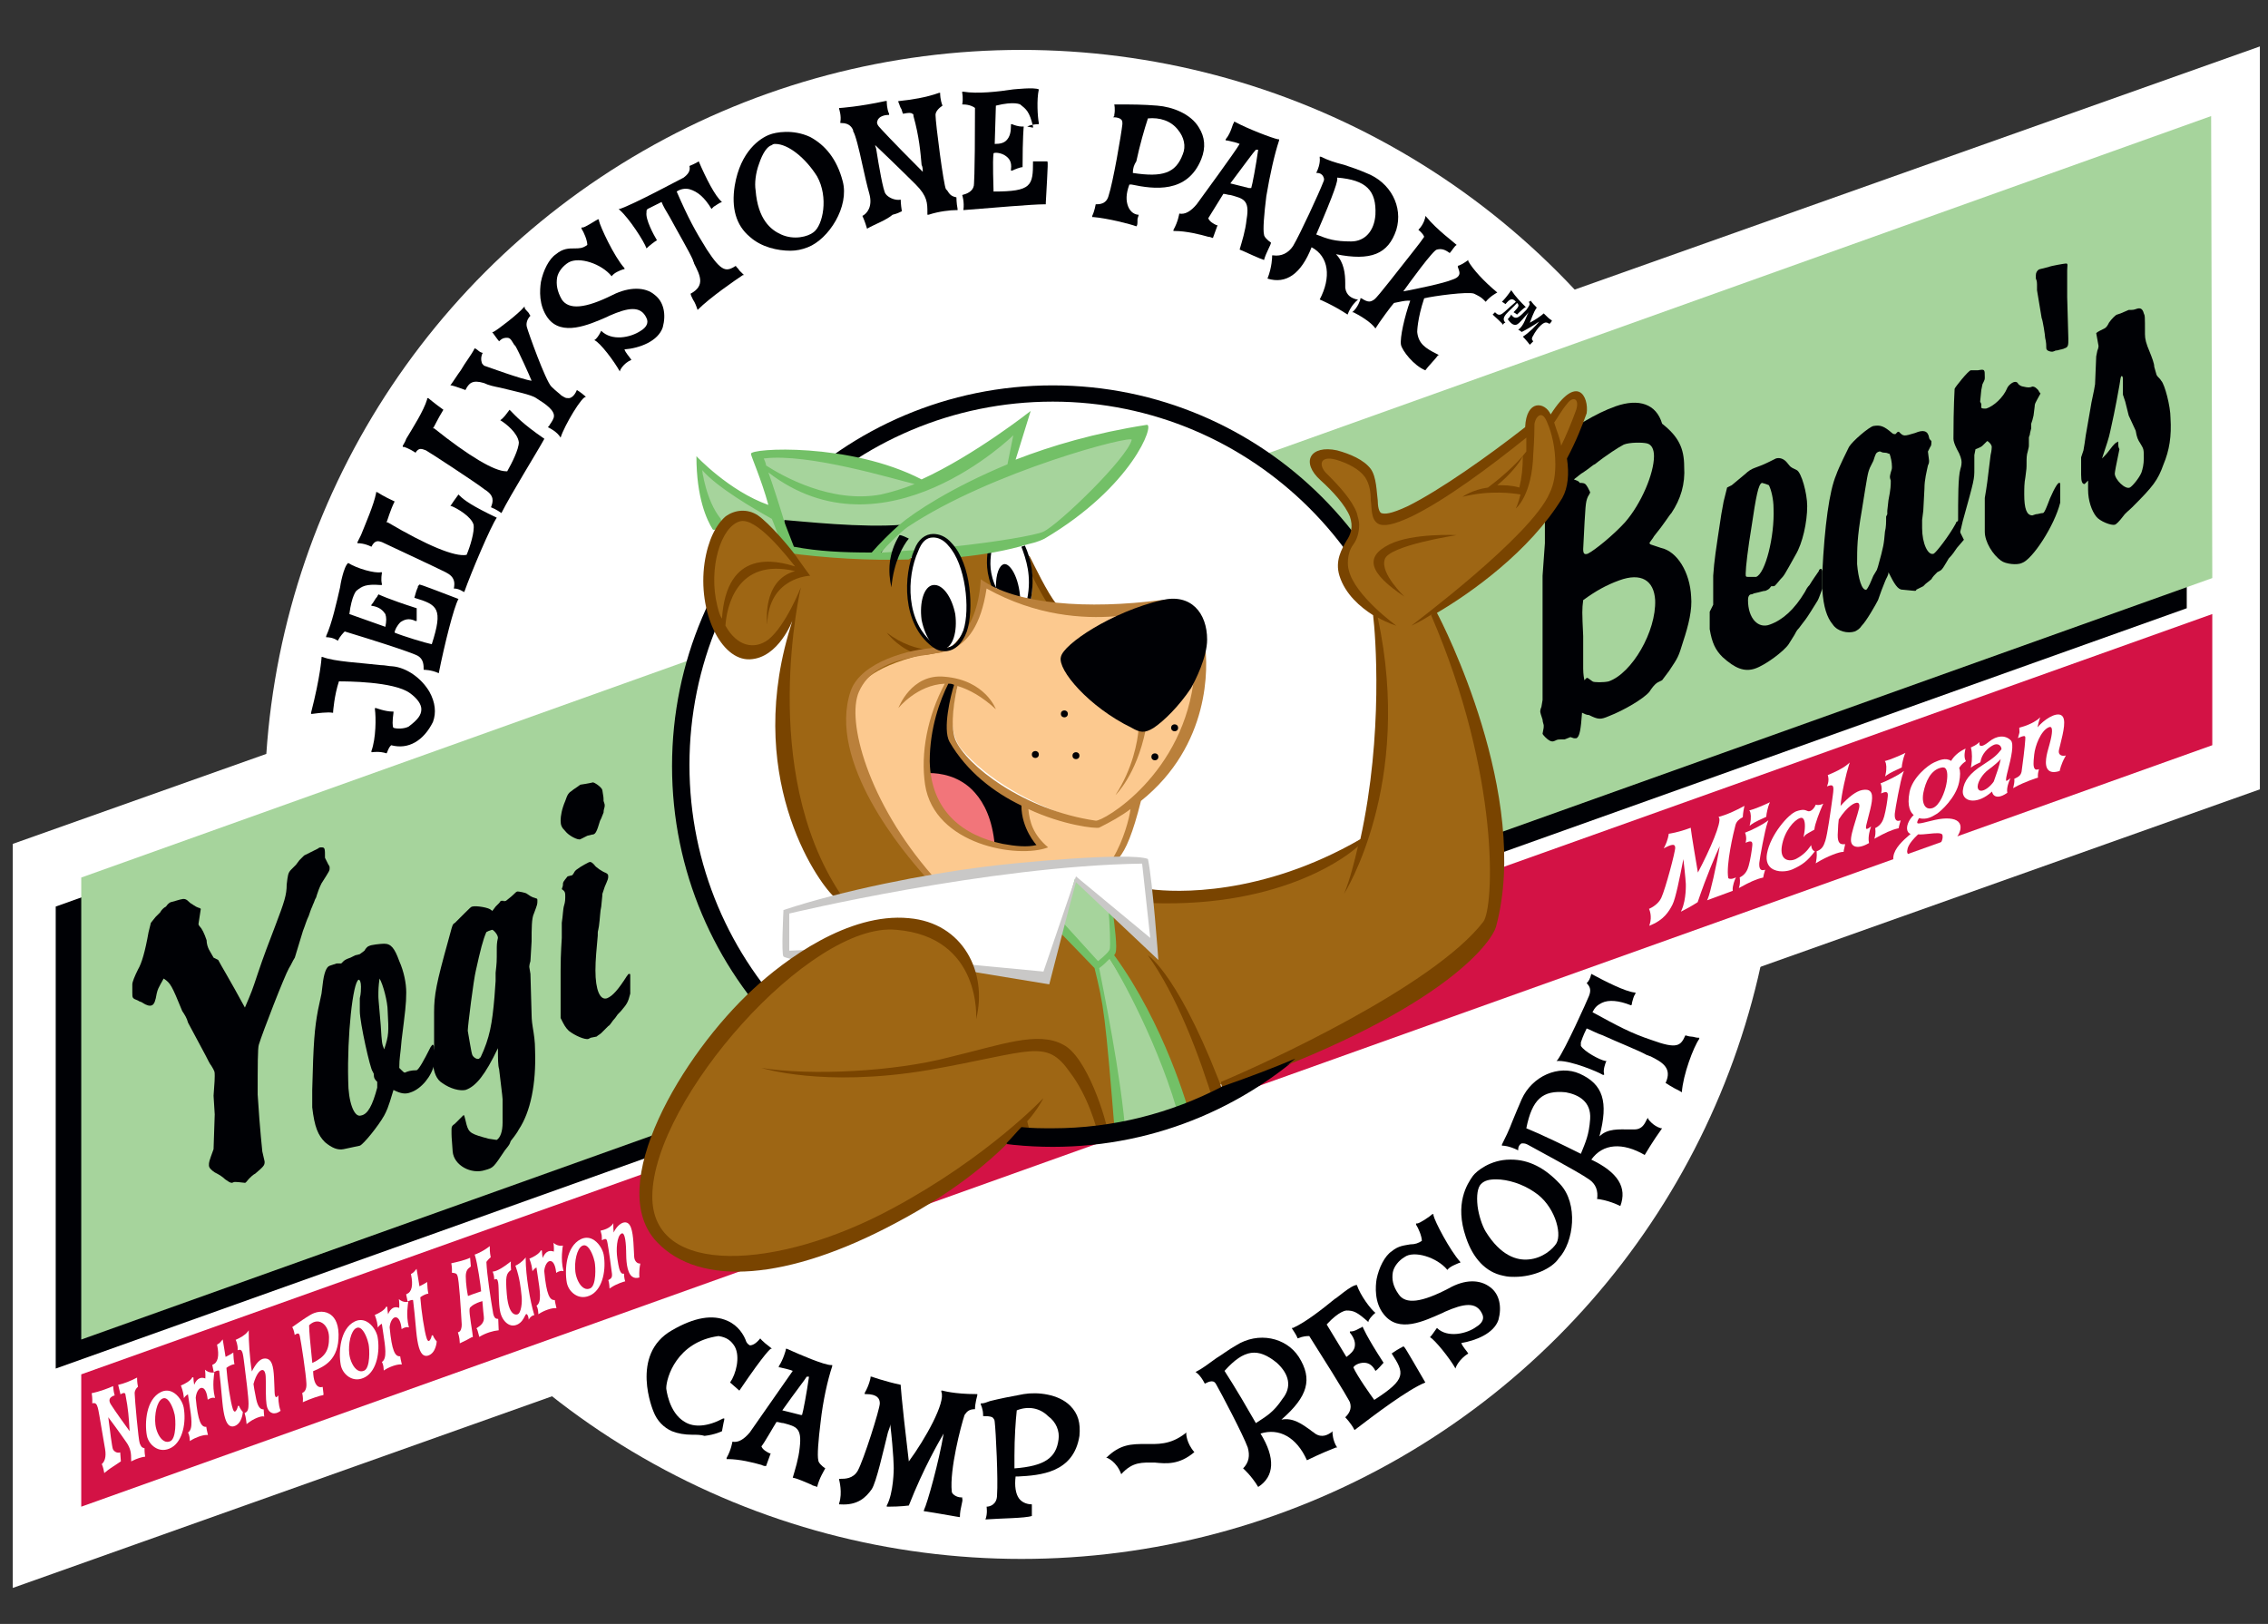 <?xml version="1.0" encoding="utf-8"?>
<!-- Generator: Adobe Illustrator 26.0.1, SVG Export Plug-In . SVG Version: 6.00 Build 0)  -->
<svg version="1.1" id="Layer_1" xmlns="http://www.w3.org/2000/svg" xmlns:xlink="http://www.w3.org/1999/xlink" x="0px" y="0px"
	 viewBox="0 0 195.4 139.9" style="enable-background:new 0 0 195.4 139.9;" xml:space="preserve">
<rect x="0" y="0" width="195.4" height="139.9" fill="#333333" stroke="none"/>
<style type="text/css">
	.st0{fill-rule:evenodd;clip-rule:evenodd;fill:#FFFFFF;}
	.st1{fill:#FFFFFF;}
	.st2{fill:#9E6614;}
	.st3{fill:#D31245;}
	.st4{fill:#000105;}
	.st5{fill:#A6D49C;}
	.st6{fill:#F2757A;}
	.st7{fill:#FCC98F;}
	.st8{fill:#794400;}
	.st9{fill:#73C067;}
	.st10{fill:#BA803B;}
	.st11{fill:#C9C8C7;}
</style>
<desc>Created with Sketch.</desc>
<g>
	<polygon id="Rectangle_1_" class="st0" points="1.1,72.7 194.7,4 194.7,68 1.1,136.8 	"/>
	<g>
		<ellipse class="st1" cx="88" cy="69.3" rx="65.2" ry="65"/>
		<path class="st2" d="M86.8,98.1l1.6,0.1c0,0-0.2-0.3-0.2-0.6
			c0-0.3-0.1-0.9-0.1-0.9S87.5,97.3,87.4,97.5
			C87.3,97.6,86.8,98.1,86.8,98.1z"/>
		<polygon class="st3" points="190.6,64.2 7,129.8 7,118.4 190.6,52.9 		"/>
		<g>
			<g>
				<polygon class="st4" points="188.4,52.4 4.8,117.9 4.8,78.1 188.4,12.6 				
					"/>
				<polygon class="st5" points="190.6,49.8 7,115.4 7,75.6 190.5,10 				"/>
				<g>
					<g>
						<path class="st4" d="M135.6,41.3C136,41,136.2,40.8,136.4,40.7
							c0.6-0.4,0.9-0.7,1-0.7c1-0.8,2.1-1.5,2.5-1.7
							c0.5-0.2,1.6-0.2,2-0.1c0.4,0.1,0.6,0.5,0.6,1.1
							c0,1.5-1.1,4.1-2.5,5.7c-1,1.1-2.6,2.4-3.2,2.7
							c-0.3,0.1-0.4,0-0.4-0.4c0.2-4,0.2-4,0.4-4.5
							c0.1-0.2,0.2-0.3,0.2-0.4l-0.2-0.4
							c-0.2-0.3-0.2-0.4-0.7-0.4
							C136,41.4,135.8,41.4,135.6,41.3z M142.1,46.8
							c0.1-0.2,0.3-0.4,0.4-0.6c0.9-1.1,1.3-1.8,1.5-2
							c0.8-1.2,1.2-2.5,1.1-4c0-1.6-0.5-2.6-1.9-3.7
							c-0.5-1.7-2-2.2-4-1.5c-1.7,0.6-3.7,1.8-5.7,3.4
							c-3,2.4-4.7,4.2-4.7,4.9c0,0.2,0.1,0.3,0.5,0.7
							c-0.2,1.1-0.2,1.3-0.2,1.8c0,0.4,0,0.4,1,0.5
							c0-0.8,0.2-1.1,1.1-1.8c0.3-0.2,0.6-0.4,0.7-0.5
							c0.6-0.5,0.6-0.5,0.7-0.6c0.3-0.1,0.5,0.2,0.5,0.8
							c0,0.9,0,1.7,0,2.6l-0.2,2.8c0,1.3,0,3,0,5.3c0,2,0,3.8,0,5.4
							l-0.1,0.6c-0.1,0.2-0.1,0.4-0.1,0.4
							c0,0.1,0.1,0.4,0.2,0.7c0,0.2,0.1,0.4,0.1,0.5
							c0,0.2,0,0.2-0.1,0.7c0,0.1,0.4,0.5,0.6,0.6
							c0.2,0.1,0.3,0.1,0.5,0s0.2-0.1,0.8-0.1l0.5-0.2l0.3,0.1
							c0.1,0,0.2,0,0.2,0c0.3-0.1,0.4-0.8,0.5-2.2
							c0.2,0.1,0.4,0.2,0.6,0.2c0.8,0.4,1,0.4,1.7,0.1
							c1.3-0.5,3-1.5,3.5-2.1c0.2-0.3,0.4-0.6,0.7-0.8l0.4-0.2
							c0,0,0.3-0.4,0.6-0.8c0.8-1.2,0.8-1.2,1.2-2.5
							c0.5-1.5,0.8-2.8,0.7-3.9c-0.1-2.1-1.2-3.9-2.6-4.2
							l-0.3-0.1l-0.6-0.2L142.1,46.8z M136.5,58.6
							c-0.1-0.5-0.1-0.9-0.1-1s0-0.8,0-1.8v-1
							c-0.1-2.1-0.1-2.3,0-3.1C137.5,50.9,138.4,50.4,139.5,50
							c1.9-0.7,3,0,3.1,1.7c0.1,2.7-2,6.3-4,7
							c-0.4,0.1-1.3,0.1-1.4,0c-0.4-0.3-0.4-0.3-0.5-0.3
							L136.5,58.6z"/>
						<path class="st4" d="M150.7,49.7c-0.3,0-0.3,0-0.3-0.3c0-0.5,0.2-2.2,0.5-4
							c0.4-2.7,0.6-3.7,0.9-3.8c0.4,0.1,0.6,0.2,0.6,0.2
							c0.2,0.4,0.4,1.2,0.4,2c0.1,2.4-0.7,5.6-1.5,5.9
							c0,0-0.1,0-0.3,0L150.7,49.7z M147.3,52.7c0,0.4,0,1,0,1.5
							c0.2,1.2,0.5,1.8,1.1,2.4c1.1,1,1.9,1.3,2.8,1
							c0.9-0.3,2.5-1.5,2.9-2.1l0.5-0.8
							c0.1-0.2,0.2-0.4,0.4-0.6l0.3-0.4c0.4-0.5,0.5-0.7,0.7-1
							s0.3-0.5,0.5-0.8s0.2-0.4,0.4-0.9L157,50.7v-0.8v-0.7
							c0-0.1-0.1-0.2-0.1-0.2c-0.1,0-0.2,0.1-0.2,0.2
							c-0.2,0.3-0.5,0.7-0.8,1.2c-0.2,0.2-0.3,0.4-0.4,0.6
							c-0.9,1.5-1.9,2.4-3,2.8c-1,0.4-1.9-0.5-1.9-2.1
							c0-0.3,0.1-0.5,0.3-0.5c0.1,0,0.2-0.1,0.3-0.1
							c0.5-0.1,0.7-0.2,0.9-0.2c0.2-0.1,0.3-0.1,0.5-0.4
							c0.1,0,0.1,0,0.2,0c0.1,0,0.1,0,0.6-0.6
							c0.3-0.3,0.3-0.3,1.3-2.1c0.6-1,1-2.8,1-4.2
							c0-1.1-0.5-2.9-0.9-3.1l-0.4-0.2
							c-0.2-0.1-0.3-0.3-0.4-0.4c-0.3-0.4-0.7-0.5-1-0.4
							c-1,0.5-1,0.5-1.8,0.8c-0.3,0.1-0.6,0.3-0.8,0.5l-1.2,1
							l-0.4,0.2l-0.3,1.2l-0.2,1.1c-0.5,3.3-0.6,3.9-0.7,5.3
							v1.4v1.1L147.3,52.7z"/>
						<path class="st4" d="M161.4,39.7c0.2-0.6,0.2-0.7,0.5-0.8H162
							C162.2,39,162.3,39,162.4,39c0.2,0,0.3,0.1,0.4,0.1
							c0.1,0.3,0.2,0.7,0.2,1.1c0,0.2,0,0.2-0.1,0.5
							c-0.1,0.4-0.1,0.4,0,0.7c0,0.4,0,0.7-0.2,1.7L162.6,44
							v0.3L162.5,44.5c0,0.5,0,0.9-0.1,1.3c-0.1,1.1-0.1,1.2-0.6,3
							l-0.1,0.3l-0.3,0.5l-0.3,0.7c-0.1,0.2-0.2,0.4-0.3,0.5
							c-0.4,0.1-0.7-1-0.8-2.2c0-1.4,0-2.3,0.4-4.6
							c0.5-3.1,0.5-3.2,0.7-3.7L161.4,39.7z M165.7,50.5l0.2-0.2
							l0.5-0.4c0.1-0.2,0.3-0.4,0.5-0.6
							c0.4-0.2,0.4-0.2,0.7-0.7l0.3-0.5
							c0.3-0.3,0.5-0.6,0.7-0.9l0.6-0.7l-0.4-0.8l0.3-1.2
							c0-0.1-0.4,0.3-0.4,0.4c-0.1,0-0.2,0.1-0.2,0.2
							c-0.6,1.1-1.7,2.5-1.9,2.6c-0.5,0.2-1-0.9-1-2.2
							c0-0.3,0-0.6,0-0.7l0.1-0.8l0.1-1.9c0-0.8,0.2-1.5,0.3-2
							c0.1-0.2,0.1-0.3,0.1-0.4l-0.1-0.8
							c0,0,0.1-0.2,0.2-0.4c0.1-0.1,0.1-0.3,0.1-0.4v-0.1
							c-0.1-0.1-0.2-0.2-0.2-0.3c-0.1-0.6-0.5-0.7-1.2-0.4
							c-1,0.3-1,0.3-1.4-0.1h-0.1c-0.1,0.1-0.2,0.2-0.2,0.2
							c-0.1,0-0.2,0-0.3-0.1c-0.7-0.6-1-0.7-1.6-0.6
							c-0.4,0.1-1.8,1.3-2.1,1.8
							c-0.1,0.2-0.9,1.8-1.1,2.4c-0.6,1.4-1,4.4-1.2,8.4
							c0,0.4,0,1,0,1.5c0.1,1.5,0.4,2.4,0.9,3
							c0.4,0.6,1.3,0.8,1.9,0.6c0.2-0.1,0.4-0.2,0.6-0.5
							c0.4-0.4,1.2-1.8,1.4-2.2c0.2-0.6,0.4-1.1,0.6-1.6
							c0.1-0.3,0.3-0.5,0.3-0.8c0.5,1,0.8,1.5,1.2,1.5
							c1,0.1,1,0.1,1.1,0.1c0,0,0.1,0,0.1-0.1L165.7,50.5z"/>
						<path class="st4" d="M168.7,45.1c0-2.3,0-4,0.2-4.7
							C169,40.1,169,39.9,169,39.8c0-0.2-0.1-0.6-0.4-1.1
							c-0.2-0.4-0.3-0.7-0.3-0.9c0-2.8,0.1-4.2,0.1-4.3
							s1.2-1.6,1.4-1.6c0,0,0.1,0,0.2,0h0.4C171,31.8,171,31.8,171,32.5
							c0,0.2,0,0.2-0.2,0.6l-0.1,0.5l-0.1,1l0.1,0.2v0.3
							c0,0.1,0.2,0.1,0.4,0.1c0.7-0.2,1.5-1,1.8-1.7
							c0.1-0.3,0.5-0.6,0.7-0.6c0.1,0,0.2,0,0.3,0.2
							c0.1,0.1,0.3,0.2,0.4,0.2c0.4,0.1,0.6,0.1,0.8,0
							c0.2,0,0.3,0.1,0.5,0.3c0.1,0.2,0.2,0.3,0.2,0.3
							c-0.5,0.9-0.5,0.9-0.5,1.1l-0.1,0.8l-0.1,0.4l-0.1,0.3v0.4
							l-0.1,0.4c0,0.2-0.1,0.3-0.1,0.4v0.6
							c0,0.2,0,0.2-0.1,0.6c-0.1,0.3-0.1,0.6-0.1,1
							s0,0.5-0.1,1.2c-0.1,0.5-0.1,1-0.1,1.5c0,1.2,0.2,1.8,0.7,1.8
							l0.3-0.1c0.2,0,0.4-0.1,0.6-0.1
							c0.1,0,0.2-0.2,0.4-0.7c0.2-0.6,0.8-1.9,1-1.9
							c0.1,0,0.1,0,0.1,0.2V42.5v0.8c-0.5,2-2.4,4.9-3.3,5.2
							c-0.4,0.2-1.4,0.1-1.8-0.2c-0.7-0.5-1.4-1.6-1.4-2.5v-2.9
							c0.2-1.2,0.2-1.2,0.5-3.7c0.1-0.4,0.1-0.7,0.1-0.7
							c0-0.2-0.3-0.5-0.4-0.5c0,0-0.1,0.1-0.3,0.3
							s-0.2,0.2-0.7,0.4l-0.1,0.5v1.2c0,0.9,0,0.9-1,4.5
							c-0.2,0.9-0.4,1.6-0.4,1.6
							c-0.1,0.1-0.1,0.1-0.3,0.2c-0.1,0-0.1,0-0.1-0.1
							L168.7,45.1z"/>
						<path class="st4" d="M178.2,29.2c0,0.5,0,0.7-0.3,0.8
							c-0.1,0,0.1,0-0.3,0.1c-0.1,0-0.3,0.1-0.5,0.1
							c-0.2,0.1-0.3,0.1-0.3,0.1c-0.2,0-0.5-0.1-0.5-0.3
							c0-0.2,0-0.5-0.1-0.9c0-0.2-0.2-1.5-0.3-1.7l-0.4-2.4
							c0-0.3,0-0.5,0-0.5c0-0.1,0-0.3-0.1-0.5c0-0.1,0-0.2,0-0.3
							c0-0.2,0.1-0.4,0.3-0.5c0.4-0.1,0.4-0.1,0.8-0.2
							c0.2-0.1,1.4-0.3,1.5-0.3c0.2,0,0.1,0.2,0.1,0.6
							c0,0.6,0,1.1,0,2.3L178.2,29.2z"/>
						<path class="st4" d="M182.9,34l0.2,0.6l0.3,1.2L184,37.1
							c0.1,0.6,0.2,0.8,0.4,1.1c0.3,0.5,0.3,0.5,0.3,1.3
							c0,0.5-0.1,0.9-0.2,1.2c-0.2,0.5-0.8,1.2-1,1.3
							c-0.4,0.2-1.3-0.7-1.3-1.2c0-0.1,0.1-0.7,0.4-2.1
							c-0.1-0.2-0.1-0.3-0.1-0.4c0-0.3,0-0.3-0.1-0.2
							c-0.1,0-0.3,0.2-0.6,0.6c-0.3,0.4-0.4,0.5-0.7,0.8
							c0.4-1.2,0.6-1.8,0.7-2.3c0.5-2.2,0.7-3.5,0.8-4
							c0.1-0.6,0.1-0.8,0.2-0.8c0.1,0,0.1,0.2,0.1,0.4
							L182.9,34z M179.9,41.4c0,0.4,0,0.6,0,0.8
							c0,0.9,0.3,1.8,0.7,2.3c0.3,0.4,1.3,0.8,1.6,0.7
							c0.1,0,0.4-0.3,0.7-0.7c0.2-0.3,0.5-0.5,0.8-0.8
							C185.5,41.9,185.9,41.4,186.4,40c0.5-1.2,0.7-2.4,0.6-4
							c0-1-0.5-2.9-0.8-3.2c-0.1-0.2-0.3-0.3-0.4-0.5l-0.2-0.7
							c0-0.3-0.2-0.8-0.4-1.3c-0.3-0.7-0.4-1.1-0.4-1.5
							c0-1.6,0-1.6-0.1-1.8c-0.1-0.4-0.3-0.5-0.6-0.4
							s-0.3,0.1-0.7,0.1L182.7,27l-0.3,0.1
							c-0.1,0-0.5,0.4-0.7,0.7c-0.1,0.2-0.2,0.4-0.4,0.5
							l-0.4,0.2c-0.2,0.1-0.3,0.2-0.3,0.2l0.2,1.1
							c0,0,0,0.2-0.1,0.4l-0.1,0.5L180.5,33.1
							c-0.1,0.7-0.3,1.4-0.4,2.1L179.7,37.5l-0.1,0.7L179.5,38.8
							c-0.1,0.3-0.1,0.3-0.2,0.6c0,0.4,0,1,0,1.5
							c0,0.6,0.1,0.8,0.3,0.8c0,0,0.1-0.1,0.2-0.2L179.9,41.4z"
							/>
					</g>
					<g>
						<path class="st4" d="M18.8,82.7c0.2,0.4,1,1.7,2.3,4.1
							c0.6-1.4,0.6-1.4,1.1-2.9s1-2.8,1.5-4.1
							c0.8-2.1,1-2.7,1-3.6c0.1-0.8,0.1-1,0.4-1.3l0.4-0.4
							l0.3-0.4l0.4-0.4l0.6-0.3l0.6-0.3
							c0.1-0.1,0.2-0.1,0.3-0.1C28,73,28,73.1,28,73.9l0.2,0.4
							L28.3,74.5c0.1,0.1,0.1,0.2,0.1,0.3c0,0.2,0,0.2-0.7,1.3
							c-0.2,0.4-0.3,0.7-0.4,1c-0.1,0.4-0.1,0.2-0.2,0.5
							s-0.1,0.2-0.2,0.5c-0.1,0.2-0.2,0.5-0.3,0.8
							c-0.2,0.4-0.3,0.8-0.5,1.3l-0.7,2.3
							c-0.2,0.3-0.3,0.6-0.5,0.9C24.5,84.1,22.6,89,22.3,90
							c-0.1,0.3-0.1,1.8-0.1,4.3c0.2,3.2,0.4,4.8,0.4,4.9
							c0.1,0.5,0.2,0.8,0.2,0.9c0,0.3-0.1,0.4-0.8,1
							c-0.2,0.1-0.4,0.3-0.5,0.4c-0.2,0.2-0.3,0.4-0.4,0.4
							c-0.9-0.1-0.9-0.1-1.1,0c-0.2,0-0.3-0.1-0.6-0.3
							c-0.2-0.2-0.5-0.4-0.9-0.6c-0.3-0.2-0.5-0.4-0.5-0.6
							c0-0.3,0-0.3,0.4-1.4c0-0.1,0-0.1,0.1-3l-0.1-1.6
							C18.5,93,18.5,93,18.5,92.7c0-0.4,0-0.4-0.3-0.9
							c-0.1-0.1-0.3-0.5-0.5-0.9c-0.8-1.5-0.8-1.5-1.5-2.8
							c-0.1-0.4-0.3-0.7-0.5-1c-0.9-2.2-1-2.4-1.6-2.8
							c-0.5,0.9-0.5,0.9-0.6,1.3c-0.1,0.6-0.2,0.9-0.4,1
							s-0.5,0-0.8-0.2C12.2,86.3,12,86.3,11.9,86.2
							c-0.5-0.2-0.5-0.2-0.5-0.7v-0.5c0-0.1,0-0.2,0-0.2
							c0-0.2,0.2-0.7,0.5-1.3c0.3-0.5,0.6-1.5,0.9-3.2L13,79.5
							l0.4-0.5l0.4-0.4c0.1-0.2,0.3-0.4,0.5-0.5
							c0.2-0.3,0.4-0.4,0.5-0.4l0.7-0.2
							c0.4-0.1,0.5-0.1,0.9,0.3c0.2,0.1,0.4,0.3,0.7,0.4
							c0.1,0,0.2,0.1,0.2,0.1l-0.2,1.3c0,0,0,0.1,0.1,0.2
							c0.2,0.2,0.4,0.6,0.6,1.2c0,0.3,0.1,0.6,0.2,0.8
							l0.4,0.7L18.8,82.7z"/>
						<path class="st4" d="M32.5,93.7c-0.4,1.5-0.8,2.3-1.4,2.4
							C30.5,96.3,30,94.9,30,93.1c-0.1-3.9,0.4-8.5,0.9-8.7
							C31,84.4,31.1,84.6,31.1,85c0,0.2,0,0.6-0.1,1
							c0,0.3,0,0.7,0,1.1c0,1,0.9,5,1.1,5.2l0.1,0.2
							c0,0.4,0.1,0.5,0.3,0.7L32.5,93.7z M26.9,94.6v0.8
							c0.2,1.7,0.5,2.4,1.1,3c0.6,0.5,1.1,0.7,1.6,0.6L31,98.7
							C31.3,98.6,32.6,97,33.1,96.1c0.2-0.4,0.3-0.5,0.8-2.2
							c0.6,0.3,1,0.4,1.5,0.2c0.9-0.3,1.8-1.4,2-2.4v-0.8v-0.7
							C37.4,90.1,37.3,90,37.3,90c-0.1,0-0.1,0.1-0.2,0.2
							c-0.6,1.2-1,1.9-1.2,2c-0.5,0-0.8,0.1-1,0.2
							c-0.1,0-0.1,0-0.3-0.2L34.4,92c0-0.9,0.1-1.1,0.2-2.4
							C34.9,87.2,35,86.5,35,85.5c0-0.8-0.2-1.8-0.6-2.7
							c-0.4-1.1-0.7-1.5-1.3-1.5c-0.3,0-1.2,0.1-1.3,0.2
							c-0.1,0-0.3,0.2-0.4,0.4L31,82.2l-0.4,0.1l-0.4,0.2
							c-0.3,0.1-0.5,0.2-0.6,0.3C29.5,82.9,29.4,83,29.4,83H29
							l-0.3,0.1l-0.3,0.1c-0.3,0.1-0.5,0.7-0.6,1.6l-0.1,0.8
							L27.4,87c-0.3,1.6-0.4,2.8-0.5,6.9V94.6z M33.1,90.4
							c-0.2-0.5-0.2-0.5-0.3-2.1C32.6,86,32.6,86,32.6,85.8
							c0-0.5,0-0.8,0.1-1.5c0.3,0.5,0.7,2,0.7,2.8
							C33.5,88.9,33.5,89.2,33.1,90.4z"/>
						<path class="st4" d="M42.1,80.2l0.3-0.1c0.1,0,0.5,0.4,0.5,0.7
							c-0.1,0.4-0.1,0.7-0.1,1c0,1.1,0,1.1-0.1,2v0.7l-0.1,1.4
							c-0.2,2.3-0.4,3.5-1.2,5.2c-0.1,0-0.1,0.1-0.1,0.1
							c-0.2,0.1-0.5-0.1-0.6-0.3c-0.1-0.2-0.3-1.6-0.4-2.1
							c0-0.4,0.5-4.4,0.7-5.2c0.4-1.8,0.6-2.6,0.9-3.3
							L42.1,80.2z M37.3,90.8v0.9c0.1,0.7,0.3,1.3,0.8,1.6
							c0.7,0.5,1.5,0.7,2,0.6C41,93.6,41.8,92.6,42.9,90.3
							c0,0.9,0,1.5,0.1,1.8c0.3,2.5,0.3,2.5,0.3,2.6c0,0.9,0,1.8,0,2
							c0,0.8-0.2,1.3-0.5,1.5c0,0-0.1,0-0.7-0.1
							c-1.5-0.4-1.7-0.5-1.9-1.2C40,96.1,40,96,39.9,96.1
							C39.5,96.5,39.3,96.7,39.2,96.8c-0.3,0.2-0.3,0.3-0.3,0.6
							c0,0.5,0,0.5,0.1,1.8c0.1,1.2,1.6,2,2.8,1.6
							C42.5,100.6,42.5,100.6,43.5,99.1c0.4-0.5,0.4-0.5,0.5-0.8
							c0.4-0.5,0.6-0.8,0.7-1c1-1.5,1.5-3.9,1.4-6.8
							c0-0.8-0.1-1.4-0.2-2c-0.1-0.6-0.1-1-0.1-1.1l-0.1-3.5
							l-0.1-0.6c0,0,0-0.2,0.1-0.5l0.1-1.7c0-1.1,0-2,0.2-2.4
							c0.3-0.8,0.3-0.8,0.3-1.1c0-0.1,0-0.2-0.1-0.2
							l-0.3-0.1l-0.2-0.1L45.4,77c-0.1-0.1-0.7-0.2-0.8-0.2
							s-0.2,0.1-0.4,0.3c-0.2,0.2-0.5,0.4-0.6,0.5
							c-0.1,0-0.2,0.1-0.2,0c-0.1,0-0.2,0-0.2,0
							c-0.1,0-0.1,0.1-0.2,0.2l-0.3,0.3l-0.3,0.4
							c0,0,0-0.1-0.1-0.1c-0.1-0.2-1.3-0.4-1.6-0.3
							c-0.1,0-0.2,0.1-0.7,0.6c-0.4,0.4-0.7,0.7-0.8,0.8
							c-0.2,0.1-0.2,0.2-0.3,0.5c-0.1,0.4-0.2,0.7-0.3,1.1
							c-1,3.6-1.2,4.6-1.2,6.1v2.3c0,0.2,0,0.4,0,0.8L37.3,90.8
							z"/>
						<path class="st4" d="M50.7,89.5C50.4,89.6,49.5,89.2,49,88.8
							c-0.3-0.3-0.4-0.5-0.7-1.1c0-0.6,0-1.1,0-1.5c0-1.3,0-1.5,0-2.6
							c0-1.6,0.1-2.6,0.1-2.8V79.5c0.1-0.6,0.1-1.2,0.2-1.5
							c0.1-0.3,0.1-0.6,0.1-0.7c0-0.4,0-0.5-0.3-0.7
							c0.1-0.3,0.1-0.3,0.1-0.4c0-0.2,0-0.2,0.4-0.7
							l0.4-0.1c0,0,0.1-0.1,0.2-0.3
							c0.1-0.2,0.8-0.6,1.2-0.8c0.2-0.1,0.3,0,0.5,0.2
							c0.1,0.2,0.7,0.6,1,0.7c0.2,0.1,0.2,0.2,0.2,0.3
							c0,0.2,0,0.2-0.3,0.9L51.9,77c0,0.1,0,0.1-0.1,1.1
							c-0.1,0.4-0.1,1-0.2,1.7c-0.1,0.6-0.1,0.3-0.1,0.8
							c-0.1,1.1-0.2,2.1-0.2,3c0,1.7,0.4,2.6,1,2.4
							c0.5-0.2,1-0.8,1.7-1.9C54.1,84,54.1,83.9,54.2,83.9
							c0.1,0,0.1,0,0.1,0.2c0,0.4,0,1,0,1.5c-0.2,0.8-0.3,0.9-0.8,1.5
							c-0.3,0.3-0.3,0.3-0.5,0.6C52.7,88,52.6,88.3,52.4,88.4
							c-0.2,0.2-0.4,0.4-0.6,0.6
							c-0.1,0.1-0.3,0.2-0.4,0.3l-0.5,0.1L50.7,89.5z M50,72.3
							C49.8,72.4,49,72,48.7,71.6c-0.3-0.3-0.4-0.5-0.4-0.9
							s0.1-1,0.4-1.7C48.9,68.4,49,68.3,49.3,68.1
							c0.1-0.1,0.3-0.2,0.7-0.5c0.7-0.1,1.1-0.2,1.1-0.2
							c0.3,0.1,0.8,0.5,0.8,0.7C52,68.7,52,68.7,52,69
							c0.1,0.3,0.1,0.3,0.1,0.4C52.1,69.6,52,69.7,52,70l-0.2,0.5
							l-0.1,0.2c-0.3,1-0.4,1.2-0.7,1.2L50.6,72L50,72.3z"/>
					</g>
				</g>
			</g>
			<g>
				<g>
					<ellipse class="st1" cx="90.66" cy="65.907" rx="31.701" ry="31.701"/>
					<path class="st4" d="M90.7,98.8c-18.1,0-32.8-14.7-32.8-32.8
						s14.7-32.8,32.8-32.8S123.5,47.9,123.5,66S108.8,98.8,90.7,98.8z
						 M90.7,34.6c-17.3,0-31.3,14-31.3,31.3s14,31.3,31.3,31.3
						S122,83.2,122,65.9S107.9,34.6,90.7,34.6z"/>
				</g>
				<g>
					<g>
						<path class="st1" d="M98.4,74.2c-8,0.1-22.7,2-30.7,4.3
							c-0.2,0.9,0,2.6,0,3.6C69.2,82,69.5,82,70.3,82.1
							c2.1-1.2,5.5-2.9,8-2.8c2,0.1,4.3,2.3,5.3,4
							c1.6,0.1,4.6,0.6,6.3,0.8c0.9-2.8,2.1-6,2.8-8.3
							c2.2,1.8,4.4,3.6,6.5,5.5C98.9,78.9,98.6,76.5,98.4,74.2z"/>
						<path class="st6" d="M85.8,72.7C82.7,72,80.6,70.2,80.1,67.5
							c0-0.3-0.1-0.8-0.1-1.1c0.7,0,2.9,0.1,4.2,1.6
							C85,68.8,85.6,70.6,85.8,72.7z"/>
						<path class="st4" d="M88.2,69.3C87.3,68.7,83.8,67,82,63.8c-0.5-1,0.5-5,0.5-5
							l-0.9-0.1C80.4,61.5,80,63,80,66.4c0,0,2.2-0.2,3.6,0.9
							c1.9,1.4,2.3,5.6,2.3,5.6C87.6,73.2,88.8,73.2,89.8,73
							C88.6,71.7,88.3,69.8,88.2,69.3z"/>
						<path class="st7" d="M102.8,58.5c-0.9,1.6-2.1,3.1-3.6,4.1
							c-0.6,0.4-2.3-0.4-3.2-1c-1.5-0.9-3-2.2-4-3.7
							c-0.8-1.3-0.1-1.9,1-2.7c1.3-1,2.8-1.7,4.2-2.4
							c-4.4,0.3-8.4-0.3-12.3-2.5c-0.3,2.4-1.3,5.2-3.8,5.6
							c-3.2,0.5-7.5,1.5-7.6,5.5c-0.1,4.8,3.1,10.2,6.7,14.3
							c5-0.9,12.2-1.5,15.8-1.6c1.1-0.5,1.6-3.7,1.8-4.9
							c-1.1,0.8-2.5,2-3.9,1.8c-1.9-0.2-3.7-0.9-5.5-1.7
							c0,1.4,0.4,2.6,1.5,3.5c-3.1,0.8-7.5-0.6-9.2-3.4
							c-2-3.2-0.5-7.8,1.1-10.8c0.3,0,0.5,0,0.8,0.1
							c-0.8,3-0.7,4.6,0.2,5.8c2.3,2.7,6,4.7,9.3,5.8
							C92.8,70.5,93.9,71,94.7,70.9C95.5,70.8,96.4,70,97.1,69.5
							c1-0.7,1.8-1.6,2.6-2.6C102,64.1,103,61,103.4,57.5
							C103.1,57.8,102.9,58.2,102.8,58.5z"/>
						<g>
							<path class="st5" d="M101.8,96.3c-1.6-6.4-5.3-12.6-6-13.8l-0.2-0.3
								l-0.2,0.2c-0.3,0.3-0.6,0.6-0.8,0.7l-0.1,0.1v0.1
								c0.3,1.5,1.8,9,2.2,14.5v0.2c0,0,3.4-0.8,4.9-1.5l0.2-0.1V96.3
								z"/>
							<path class="st5" d="M95.8,81.8L95.8,81.8c0-0.1,0.1-0.3-0.1-3.2
								v-0.1l-3.1-2.8l-1.1,4l3,3.4l0.2-0.1
								C95,82.6,95.7,82.1,95.8,81.8z"/>
						</g>
						<g>
							<path class="st2" d="M90,52.1l0.7,0.1l-0.4-0.6
								c-0.2-0.3-0.5-0.8-0.8-1.4l-1-2l0.3,2.1c0,0.5,0,0.9-0.1,1.2
								l-0.1,0.3l0.3,0.1C89.3,52,89.7,52,90,52.1z"/>
							<path class="st8" d="M88.6,48.8C88.8,49.5,89.9,51.5,90.2,51.9
								C90.5,52.2,91.1,52.3,91,52c-0.7-0.8-2-3.5-2.3-4.1
								C88.5,47.9,88.4,48.5,88.6,48.8z"/>
							<path class="st2" d="M83.3,50.5v0.4c0.2,1.5-0.1,3.3-0.6,4.4l0.6-0.6
								c1-1.4,1.4-3.4,1.5-4.4c0.1,0,0.1,0.1,0.2,0.1L86,51
								l-0.6-0.9C85.2,49.5,85,48.8,85.2,47.8l0.1-0.5l-0.5,0.1
								c-0.5,0.1-1.1,0.2-1.7,0.2l-0.8,0.1l0.3,0.6
								C83,48.9,83.3,49.7,83.3,50.5z"/>
							<path class="st2" d="M61.9,53.4l0.5,1.3V54.5c0.5,0.8,1.2,1.3,2,1.5
								c0.7,0.1,1.4,0,2-0.5c0.7-0.5,1.3-1.5,1.9-2.4
								c-0.7,4.9-1.5,16,3.9,24.2L72.3,77.5L72.5,77.4
								c2.3-0.6,4.7-1.1,7.3-1.5l0.6-0.1L80,75.4
								C79.2,74.5,77,72,75.4,69c-2-3.6-2.5-6.7-1.7-9.2
								c0.2-0.5,0.7-2,5-3.2l0.7-0.2c0.4,0.1,1.3-0.2,1.8-0.2
								l-0.4-0.4c-0.2-0.1-0.3-0.2-0.5-0.3
								c-0.9-0.7-1.8-2.1-2-4.2c-0.1-0.9,0-1.9,0.3-2.8
								l0.2-0.4L78,48c-0.3,0-0.5,0-0.8,0h-0.1h-0.3h-0.5
								c-2.6,0-5.2-0.2-7.7-0.5l-0.8-0.1
								c-1.3-1.5-2.9-3.1-4.1-2.8c-0.6,0.1-1.1,0.6-1.5,1.3
								c-1,1.6-1.2,4.2-0.7,6.3C61.6,52.6,61.7,53,61.9,53.4z"/>
							<path class="st2" d="M96.4,97.9C96.6,97.6,94.8,83.8,94.5,83.2
								c-0.6-1.2-2.3-2.4-3.2-3.3c-0.2,0.8-0.9,4.3-1.2,4.5
								C89.9,84.5,83.7,83.5,83.3,83.2C83,83,82.7,82.4,82.4,82.1
								C80.5,80.2,77.5,79.3,74.8,79.9C71.2,80.8,68,83.5,65.4,86
								c-2.8,2.8-5.3,5.9-7.2,9.4c-1.5,2.8-3.6,7.2-1.6,10.3
								c1.9,3,6.4,2.8,9.4,2.3c8.3-1.3,16.1-6.1,22.2-11.6
								c0.1,0.6,0.2,1.3,0.5,1.8C90.8,98.2,92.8,98.6,96.4,97.9
								z"/>
							<path class="st2" d="M135.9,34.1c-0.5-0.7-2.2,2-2.2,2s-1.6-2.5-2,0.7
								c-1.2,1-7.4,5.9-10.4,7.3c-1.3,0.6-2.1,0.8-2.6,0.6
								c-1-0.6,0.1-2.4-1-3.8c-0.6-0.9-1.9-1.4-3.1-1.7
								c-1.6-0.4-1.5,1-0.8,1.6c1.1,1,2.3,2.3,2.7,3.4
								c0.2,0.6,0.3,1.4-0.3,2.4
								c-1.1,1.7-0.3,4.3,2.2,6.1c0,0,0.6,5.9,0.7,8.7
								c0,2.9-1.5,10.6-1.5,10.6s-2.5,2-5.5,3.3c-3.7,1.5-7.9,2.2-12.7,2.1
								h-0.4v0.4C99.1,79.3,99.3,81,99.4,82l-3.8-3.5
								c0,0,0.2,3.4,0.1,3.6l-0.2,0.3
								C99.4,88.5,101.8,94.5,102.2,96.6l0.3-0.2
								c0.7-0.3,2.4-1.2,2.4-1.2l-0.4-1.5
								c9.2-3.8,18.7-8.1,23.3-14.1c1.1-1.5,1.4-13.3-4.4-26.8
								l-0.2,0.1l0,0c3-2.3,9.1-7.4,10.4-10.3
								c0.3-0.8,0.5-1.7,0.5-2.7C135.9,36.3,136.4,34.8,135.9,34.1z"
								/>
						</g>
						<g>
							<path class="st1" d="M88.3,46.9C88,46.8,85.5,47.3,85.3,47.6
								c-0.3,1.4,0.3,2.6,0.5,3.3c0-0.9,0.3-3.1,1.4-1.6
								c0.4,0.5,0.5,1.5,0.6,2.2c0.3,0.1,0.7,0.1,1,0.2
								C89.1,50.1,88.9,48.4,88.3,46.9z"/>
							<path class="st1" d="M81.4,46.5c-2.1-1.5-2.9,2-3,3.2
								c-0.2,1.9,0.2,4.2,1.8,5.5c2,1.6,3.1-0.6,3.2-2.2
								C83.6,51.1,83.2,47.9,81.4,46.5C81,46.3,82.3,47.3,81.4,46.5z"/>
						</g>
						<g>
							<path class="st5" d="M77.9,45.4L77.9,45.4c1.4-1.1,4.3-3.2,9-5.2H87
								l0.7-3.3l-0.5,0.5c0,0-2.8,2.7-6.7,4.4
								c-5.1,2.2-9.7,1.9-13.7-0.9c3,1.7,5.6,2.2,7.4,2.2
								c0.8,0,1.4-0.1,1.8-0.2c0.9-0.2,1.9-0.5,3-0.9l0.6-0.3
								L79,41.5c-0.2-0.1-0.6-0.2-1.1-0.3
								c-2.9-0.8-8.8-2.3-12.1-1.9h-0.3l0.1,0.3
								c0,0,0.1,0.4,0.2,0.7v0.1l0,0l0.2,0.5
								c0.3,0.8,0.7,2.1,1.3,4v0.1h0.1c1.2,0.1,4.7,0.5,7.9,0.5
								C76.2,45.5,77.1,45.4,77.9,45.4L77.9,45.4z"/>
							<path class="st5" d="M97.6,37.7C97.2,37.4,93.1,38.6,90.5,39.5
								c-2.7,0.9-8,2.9-12.2,5.7L77.5,45.5c-0.6,0.5-1.3,1.2-1.9,2
								L75.3,48l0.7-0.1c0.5-0.1,1.3-0.1,2.3-0.2h0.5l0.2-0.4
								c0.2-0.5,0.2-0.4,0.5-0.7c0.3-0.4,0.7-0.3,1.2-0.3
								c0.8-0.1,1.5,1,1.5,1l0.3,0.3c4.3-0.5,7.1-1.2,7.7-1.5
								c1.3-0.6,7.3-6.4,7.7-8C97.8,37.9,97.7,37.8,97.6,37.7z"
								/>
							<path class="st5" d="M66.9,44.8L66.9,44.8l-0.1-0.1
								C65.1,43.8,62.2,42,60.9,40.6L60.4,40L60.5,40.7
								c0,0.1,0.3,2.7,1.6,4.3l0.1,0.2L62.4,45
								c0.8-0.8,1.9-0.9,2.9-0.3c0.5,0.3,1.1,0.9,1.8,1.7
								l0.8,0.9L67.5,46.1C67.3,45.8,67.1,45.3,66.9,44.8z"/>
						</g>
						<path class="st4" d="M77.8,45.2C74.3,45.5,69,44.9,67.6,44.8
							c-0.2,0.1,0.4,2,0.7,2.6c1,0.3,6.5,0.6,7.5,0.4
							C76.5,46.6,77.5,45.8,77.8,45.2z"/>
						<path class="st8" d="M133.6,35.7c-0.5-1.1-2.1-1.3-2.2,1.1
							c-3.2,2.5-7.3,5.4-10.1,6.8c-1.5,0.7-2,0.7-2.3,0.6
							c-0.2-0.1-0.3-0.6-0.3-1.1c-0.1-0.7-0.1-2-0.6-2.7
							c-0.6-0.8-1.8-1.3-2.9-1.6c-2.3-0.5-3.2,1-1.4,2.6
							c1,0.9,2.1,2.1,2.5,3.1c0.3,0.9,0.1,1.5-0.3,2.1
							c-0.4,0.7-1,1.7-0.6,3c0.5,1.6,1.8,2.7,2.9,3.4
							c0.2,1.6,0.9,10.2-1.1,19.3c-8.5,4.9-15.9,4.6-18.1,4.3
							c-0.2,0.1-0.2,1,0.1,1.2c11.5,0.4,17.2-4.3,17.8-4.9
							c-0.3,1.3-0.7,2.9-1.2,4.1c0,0,6-9.4,2.9-23.8
							c0.9,0.5,1.6,0.7,1.6,0.7s-3.6-2.6-4.1-4.8
							c-0.1-0.3-0.2-1.4,0.4-2.2c0.3-0.4,0.5-1,0.5-1.7
							c0-0.3-0.1-0.6-0.2-1c-0.4-1.1-1.5-2.3-2.5-3.3
							c-0.8-0.7-0.8-1.7,0.7-1.3c1,0.3,2,0.8,2.5,1.5
							c0.4,0.6,0.5,1.3,0.5,2c0.1,0.7,0,1.6,0.6,2
							c0.5,0.3,1.4,0.1,2.9-0.6c2.9-1.4,6.8-4.3,9.9-6.8
							c0,0.5,0,1,0,1.2c-0.9,1.2-2.5,2.5-3.3,3.1
							C126.8,42.2,126,42.8,126,42.8c2.4-0.6,4.4-0.3,5-0.2
							c-0.2,0.8-0.4,1.2-0.4,1.2s1.4-1.1,1.5-4.7
							c0,0,0.1-1.3,0.1-2.5c0-0.5,0.6-1.5,1.1-0.2
							c0.4,0.9,0.7,2.2,0.7,3.6c0,0.8-0.1,1.7-0.5,2.5
							c-1.6,3.7-11.8,11.3-11.9,11.4c0,0,0.7-0.3,1.8-1
							l-0.1,0.1c6,13.9,5.4,25.2,4.5,26.4
							c-4.3,5.6-19,12.3-22.6,13.8c0,0.3,0.1,0.5,0.2,0.6
							c18.5-6.4,23.1-12.5,23.5-14c3-11.2-4.6-26.1-5.1-27
							c2.9-1.7,8-5.3,10.8-9.9c0.5-0.9,0.6-2.1,0.4-3.4
							c0.8-1.5,1.3-2.8,1.7-3.9
							C136.9,34.2,135.9,32.1,133.6,35.7z M130.9,42
							c-0.7-0.2-1.3-0.2-1.9-0.2c1.1-0.9,1.9-1.9,2.2-2.5
							C131.2,40.3,131.1,41.2,130.9,42z M133.9,36.4
							C134.2,36,134.5,35.4,135,34.8c0.5-0.7,1.1-0.5,0.8,0.5
							c-0.4,1.1-0.9,2.3-1.3,3.1
							C134.4,37.7,134.1,37.1,133.9,36.4z"/>
						<path class="st9" d="M101.7,96.7c-1.7-6.5-5.3-12.9-6.1-14.1
							C95.3,82.9,95,83.2,94.7,83.4C95,85,96.6,92.6,97,98
							c-0.3,0.1-0.6,0.1-0.9,0.2c-0.9-11.1-1-11.5-1.8-14.8
							c-0.4-0.4-2.2-2.3-2.9-3c0-0.3,0-0.8,0.2-0.9l3,3.3
							c0,0,0.9-0.7,1-1c0.1-0.2,0-2.5-0.1-3.4
							c0.1-0.1,0.3,0.1,0.4,0.3c0.1,0.9,0.4,3,0.2,3.4
							c0,0.1-0.1,0.1-0.1,0.2c4.3,5.9,6.4,13.2,6.6,14.1
							C102.3,96.5,102,96.6,101.7,96.7z"/>
						<path class="st4" d="M80.1,66.2c1.8-0.3,3.2,0.2,4.1,1.1
							c1.6,1.6,1.9,4.6,1.9,5.6c-0.1,0.1-0.3,0-0.4-0.1
							C85.5,70.6,84.8,69.2,84,68.3c-1.3-1.5-3.1-1.7-3.9-1.7
							C79.9,66.4,79.9,66.2,80.1,66.2z"/>
						<path class="st8" d="M80.1,56C79,55.9,77.7,55.5,76.4,54.5
							c0,0,0.8,1.1,2.2,1.7C79.1,56.2,80,56.2,80.1,56z"/>
						<path class="st4" d="M88.8,51.7L88.5,51.6c0.4-2-0.1-3.4-0.5-4.5l0.3-0.1
							C88.8,48.1,89.2,49.6,88.8,51.7z"/>
						<path class="st4" d="M85.6,50.9c-0.7-1.5-0.6-2.7-0.5-3.4l0.3,0.1
							c-0.1,0.8-0.2,1.8,0.5,3.2L85.6,50.9z"/>
						<path class="st9" d="M65.8,39.5c3.8-0.5,11.3,1.8,13,2.2
							c-1,0.4-2,0.7-2.9,0.9c-4.3,0.8-8.5-1.6-9.9-2.5
							C66,39.9,65.8,39.5,65.8,39.5z M68.4,47.1
							c-0.3-0.8-0.8-2-0.9-2.4c-0.2-0.7-1-3.2-1.3-4
							c10,7.7,21.1-3.2,21.1-3.2L86.8,40C82,42,78.8,44.1,77.5,45.2
							c-0.7,0.6-1.8,1.7-2.4,2.4C72.6,47.6,70.5,47.5,68.4,47.1z
							 M78.9,47.4c-0.8,0-2.2,0.2-3,0.2
							c0.5-0.6,1.6-1.7,2.3-2.2c7.2-4.8,19.5-8,19.3-7.5
							C97.1,39.5,91.2,45.2,89.9,45.8C89.3,46.1,85.8,46.7,82,47.1
							c0.1,0.2,0.4,0.6,0.6,0.9c2.1-0.2,4.3-0.6,5.9-1.1
							c0.9-0.2,1.3-0.4,1.5-0.5c7.6-4.5,9.5-9.9,8.8-9.8
							c-4.5,0.7-8.2,1.8-11.3,3l1.3-4.2c0,0-4.8,3.8-9.4,5.9
							c-6.2-3.2-14.8-2.7-14.7-2.2c0,0.2,0.9,2.2,1.5,4.4
							c-3.4-1.2-6.2-4.2-6.2-4.2c0,3.6,0.9,5.5,1.4,6.3
							c0.2,0.2,0.9-0.3,0.7-0.9c-1.3-1.6-1.6-4.2-1.6-4.2
							c1.3,1.5,4.4,3.3,6,4.2c0.3,0.7,0.7,1.9,1.1,2.9
							c3.6,0.5,7.4,0.7,10.7,0.6C78.6,48,78.8,47.7,78.9,47.4z"/>
						<path class="st4" d="M78.3,46.4c-0.5,0.6-1.3,2-1.5,4.2
							C76.5,49.3,76.5,47.7,77.5,46.1C77.7,46.1,78.1,46.3,78.3,46.4z"/>
						<path class="st4" d="M87.9,51.6C87.8,49.7,87,48.5,86.5,48.6
							c-0.4,0.1-0.7,0.8-0.7,2C86,50.9,87.2,51.5,87.9,51.6z"/>
						<path class="st10" d="M73.3,59.5c-2.1,6.1,4.6,14,6.4,16
							c0.3,0.3,0.8,0.1,0.6-0.1c-5.5-6.3-7.4-13.3-6.3-15.8
							c1.5-3.4,6.3-2.9,8.1-3.7C83.3,55.3,84.5,54,85,50.7
							c4.3,2.4,8.4,2.6,11,2.4c2.6-0.2,5.4-1.5,4-1.4
							C93.8,52.5,87.5,52.1,84.5,49.9c-0.1,2-0.7,3.8-1.7,4.9
							c-0.3,0.3-0.6,0.8-1,1s-0.9,0-1.1,0
							C78.4,55.9,74.2,57,73.3,59.5z"/>
						<path class="st4" d="M79.4,53.4c-0.2-1.5,0.2-2.9,1-3s1.6,1,1.9,2.5
							c0.2,1.5-0.2,2.9-1,3C80.5,56.1,79.7,54.9,79.4,53.4z"/>
						<path class="st4" d="M80.4,46.3c0.4,0,0.9,0.2,1.3,0.7
							c1.5,1.6,1.9,5.5,1.3,7.3c-0.4,1-0.9,1.5-1.6,1.5
							c-0.3,0-0.6-0.1-0.9-0.3c-2.5-1.9-2.4-5.8-1.4-8
							C79.4,46.7,79.8,46.3,80.4,46.3 M80.4,46
							c-0.7,0-1.3,0.5-1.6,1.3c-1,2.3-1.1,6.4,1.5,8.4
							C80.7,56,81,56.1,81.4,56.1c0.8,0,1.5-0.6,1.9-1.7
							C83.9,52.6,83.7,48.6,82,46.8C81.5,46.2,80.9,46,80.4,46L80.4,46z"/>
						<path class="st10" d="M98.7,62.9C97.9,66.8,96.1,68.5,96.1,68.5
							c1.5-2.3,1.9-4.6,2-5.7C98.1,62.1,98.8,62.2,98.7,62.9z"/>
						<path class="st8" d="M68.5,47.8c0.7,1,1.3,1.8,1.3,1.8
							s-3.6,0.1-3.7,4.2c0,0-0.5-3.8,2.4-4.6
							c-5.1-1.2-5.9,3.2-6,4.7c1,1.8,2.5,2.1,3.7,1.2
							c1.5-1.2,2.8-4.5,2.8-4.5S65.3,66.3,72.4,77
							c0.3,0.6-0.2,0.5-0.6,0.2c-1.4-1.3-7.9-10.5-3.5-23.8
							c0,0-1.2,3.3-3.7,3.4c-2.5,0.1-4.5-4.1-3.9-8.3
							c0.3-2,1-3.3,1.8-4c0.8-0.6,1.9-0.7,2.8-0.1
							C66.3,45.1,68,47.1,68.5,47.8z M61.8,52.2
							C61.9,52.6,62,53,62.2,53.3c0.4-6.1,4.7-5,6.3-4.5
							c-0.8-1-3.3-4.2-4.7-3.9C62.1,45.3,61,49,61.8,52.2z"/>
						<path class="st10" d="M103.8,55.5C103.5,54.9,103,56.8,102.9,58.1
							c-0.8,8.6-7.9,12.7-8.5,12.6c-6.2-0.9-11.2-4.8-12.1-7
							c-0.5-1.3,0-3.8,0.2-4.6c1,0.3,2.1,0.9,3.3,2
							c0,0-0.9-2.5-4.4-2.8C78.5,58,77.4,61,77.4,61s1.6-2,4-2.1
							c-1.5,2.8-2.1,6-1.7,8.7C80.5,72.8,87.7,74,90.3,73
							C89,71.9,88.7,70.8,88.6,69.7c3,1.4,5.8,1.7,6.1,1.6
							c1-0.5,1.9-1,2.7-1.6c-0.1,0.8-0.6,2.7-1.5,4.2
							c-0.1,0.2,0.3,0.3,0.5,0C97,73.2,97.6,71.8,98.3,69
							C104.3,64.2,104.1,57.4,103.8,55.5z M89.3,72.8
							C88.5,73,87.5,72.9,86.4,72.7C83,72,80.2,69.9,80.1,65.6
							c0-2.9,0.9-5.3,1.6-6.7c0.2,0,0.3,0,0.5,0.1
							c-0.3,0.9-1,3.8-0.4,4.9c1.5,2.6,3.9,4.4,6.2,5.5
							C88,71.4,89.3,72.8,89.3,72.8z"/>
						<path class="st4" d="M100.1,51.7C102.6,51.1,104,52.8,104,55.1
							c0,1.5-1,3.5-1.4,4.2c-1,1.5-2.3,2.8-3.2,3.4
							c-0.8,0.5-1.2,0.4-1.9,0c-3.7-1.8-6.4-5-6.1-6.1
							C91.6,55.5,95.8,52.7,100.1,51.7z"/>
						<path class="st11" d="M90.4,84.8l-6.7-1.1c0,0-0.3-0.4-0.1-0.6
							l6.3,0.6l2.8-8.2l6.4,5.3l-0.7-6.4
							c-13.3,0.2-30.4,4.3-30.4,4.3v3.2l2.5-0.1
							c0.2,0.4-1.1,0.8-1.7,0.9c-0.4,0-1.2-0.2-1.3-0.3
							c-0.2-0.2,0-4,0-4c5.1-1.7,12.3-3.1,17.1-3.7
							c2.9-0.4,12.8-1.3,14.3-0.7
							c0.4,1.8,0.9,8.7,0.9,8.7L92.7,76
							C92.4,77,90.4,84.8,90.4,84.8z"/>
						<path class="st8" d="M121,51.4c0,0-2.1-2-1.7-3.2C119.6,47,125.5,46.1,125.5,46.1
							s-3.8-0.2-5.8,0.8C117.5,48,118,49.4,121,51.4z"/>
						<path class="st8" d="M95.6,98.2c-0.3-2-2-7.2-4-8.2
							c-2.2-1.2-5.3,0-9.9,1.1C77.1,92.3,69.9,92.7,65.6,92
							c0,0,5.3,1.7,14.3,0.2C89,90.6,90.1,89.4,92.2,92.4
							c1.5,2,2.2,4.4,2.6,6C95.1,98.3,95.3,98.3,95.6,98.2z"/>
						<path class="st8" d="M105.7,94.9c-4-10.9-6.8-12.6-6.8-12.6
							c2.5,3.5,4.4,8.5,5.8,13.1C105.1,95.2,105.2,95.2,105.7,94.9z"/>
						<path class="st8" d="M88.4,98.3c0,0-0.1,0-0.3-1.2
							c-1.9,2.2-5.3,5.3-11,8.3c-9.2,4.9-16.8,5.5-20.5,1.6
							C52,102.2,58.8,90.8,64.9,85.2c2.7-2.5,8.2-6.6,13.4-6.1
							C83,79.5,85.1,83.8,84.1,87.8c0,0,0.5-7.1-6.9-7.7
							c-7.4-0.7-20.9,14.6-21,22.9c-0.1,7.1,10.9,6.4,20.7,1.1
							c8.2-4.4,13-9.5,13-9.5s-0.5,1-1.4,2c0.1,0.4,0.2,0.9,0.6,1.6
							C88.8,98.2,88.9,98.4,88.4,98.3z"/>
						<circle class="st4" cx="89.2" cy="65" r="0.3"/>
						<circle class="st4" cx="99.5" cy="65.2" r="0.3"/>
						<circle class="st4" cx="101.2" cy="62.7" r="0.3"/>
						<circle class="st4" cx="92.7" cy="65.1" r="0.3"/>
						<circle class="st4" cx="91.7" cy="61.5" r="0.3"/>
					</g>
					<g>
						<path class="st4" d="M90.7,97.2c-0.9,0-1.8,0-2.7-0.1l0,0
							C87.6,97.5,87.2,98,86.7,98.5c1.3,0.2,2.6,0.2,4,0.2
							c7.9,0,15.2-2.8,20.9-7.5c-1.9,0.8-4,1.6-6.3,2.4
							C100.9,95.9,95.9,97.2,90.7,97.2z"/>
					</g>
				</g>
			</g>
		</g>
		<g>
			<g>
				<path class="st4" d="M33.3,64.9L33.3,64.9
					c-0.6-0.2-1.2-0.1-1.2-0.1h-0.1v-0.1
					c0.4-1.1,0.4-2.9,0.3-3.6v-0.1h0.1
					c0,0,0.8,0.3,1.4,0.3l0,0h0.1v0.1c-0.1,0.7-0.1,1.2,0,1.3
					c0.3,0.1,0.9,0.1,1.3-0.1c0.8-0.6,1.1-1,1.1-1.5
					c0-0.4-0.3-0.9-1-1.4c-1.4-1-5.5-1-6.1-1
					c-0.4,1.2-0.5,2.6-0.5,2.6v0.1h-0.1c0,0-0.2-0.1-1.7,0.1
					h-0.1v-0.1c0.8-3.1,0.9-4.7,0.9-4.7v-0.1h0.1
					c1,0.4,3.3,0.5,5,0.7c0.4,0,0.7,0.1,1,0.1
					c1.2,0.1,2.5,1,3.2,2.2c0.5,0.9,0.6,1.8,0.3,2.6l0,0
					c-0.8,1.6-2.1,2.4-3.6,2C33.4,64.5,33.4,64.8,33.3,64.9
					L33.3,64.9z"/>
			</g>
			<g>
				<path class="st4" d="M37.8,58L37.8,58C37.2,57.7,36.5,57.7,36.5,57.7l0,0l0,0
					c0-0.4,0-0.9-0.5-1.2c0,0-0.4-0.3-6.3-2.1
					C29.6,54.5,29.3,54.8,29.1,55.2l0,0l0,0
					c-0.4-0.3-0.9-0.3-0.9-0.3h-0.1v-0.1
					c0.5-1.1,0.9-2.9,1.2-4.2c0-0.1,0.3-1.8,0.7-2.1l0,0l0,0
					c0.8,0.5,2.3,0.9,2.8,0.8h0.1v0.1c0,0-0.1,0.5,0,0.9v0.1
					h-0.1c-1.3-0.1-1.6,0.1-2.1,0.5c0,0-0.4,0.4-0.6,2L33.2,54
					c0.1-0.5,0.1-0.8,0-1.1c-0.2-0.3-0.5-0.6-1.1-0.7h-0.1v-0.1
					c0.2-0.2,0.3-0.5,0.5-0.7c0-0.1,0.1-0.1,0.1-0.2l0,0l0,0
					c0,0,0.8,0.4,3.3,1.2l0,0l0,0c0,0.2,0,0.7,0,1V53.5h-0.1
					c-0.6-0.3-1-0.1-1.3,0.1c-0.3,0.3-0.5,0.7-0.5,0.9
					c0.7,0.3,2.7,0.9,3.2,1c1-3.1,0.5-3.4-1.5-4l0,0l0,0
					c0.1-0.4,0.2-0.7,0.3-0.9c0-0.1,0-0.1,0.1-0.2l0,0l0,0
					c0-0.1,0-0.1,3.4,1.2l0,0l0,0C39.1,52.3,38.3,55.5,37.8,58L37.8,58z"/>
			</g>
			<g>
				<path class="st4" d="M40,51L40,51c-0.1,0-0.4-0.3-0.9-0.3l0,0l0,0
					c0.1-0.5,0.1-1-0.7-1.4c-1-0.5-5.3-2.5-5.5-2.6l0,0
					C32.6,46.6,32.3,46.5,32,47.1l0,0l0,0
					c-0.6-0.3-1.1-0.3-1.1-0.3h-0.1v-0.1
					c0.1-0.2,0.2-0.4,0.3-0.6c0.4-1,1.1-2.6,1.3-3.6v-0.1
					h0.1c0,0,0.6,0.4,1.5,0.8l0,0l0,0c-0.4,0.8-0.6,1.6-0.7,1.8
					h0.1c3.4,2,5.8,3,6.8,2.8c0.3-0.7,0.7-2,0.6-2.6
					c-0.2-0.7-1.4-1.4-1.9-1.6h-0.1l0,0
					c0.2-0.3,0.4-0.6,0.7-1l0,0l0,0l0.1,0.1
					c0.4,0.4,1.1,0.9,3.2,1.9l0,0l0,0C42.3,45.3,40.6,49.3,40,51
					L40,51z"/>
			</g>
			<g>
				<path class="st4" d="M43.2,44.2L43.2,44.2c0,0-0.4-0.3-0.9-0.5l0,0l0,0
					c0.2-0.5,0.3-1-0.5-1.5C40.9,41.5,36.9,38.9,36.7,38.8l0,0
					C36.4,38.7,36.1,38.5,35.8,39l0,0l0,0c-0.6-0.4-1-0.5-1-0.5h-0.1v-0.1
					C34.8,38.2,34.9,38.1,35,37.8c0.6-1,1.5-2.4,1.8-3.4v-0.1
					h0.1c0,0,0.6,0.5,1.3,1l0,0l0,0c-0.5,0.8-0.8,1.5-0.9,1.6h0.1
					c3,2.4,5.2,3.7,6.2,3.7c0,0,0,0,0.1,0c0.4-0.7,1-1.9,1-2.5
					c-0.1-0.8-1.1-1.6-1.6-1.9l0,0l0,0c0.3-0.2,0.5-0.5,0.8-0.9l0,0
					l0,0l0.1,0.1c0.4,0.4,1,1.1,2.9,2.4l0,0l0,0
					C46.3,38.9,44,42.6,43.2,44.2L43.2,44.2z"/>
			</g>
			<g>
				<path class="st4" d="M48.3,37.7L48.3,37.7c-0.3-0.5-0.9-0.8-1.1-0.9l0,0
					l0,0l0.1-0.1C47.4,36.5,47.6,36.3,47.7,36
					c0.2-0.6-0.7-1.2-1.5-1.7C45.8,34,44.3,33.7,43.1,33.4
					c-0.5-0.1-1-0.2-1.4-0.4c-1-0.3-1.3,0-1.6,0.6l0,0l0,0
					c-0.3-0.1-0.8-0.3-1.2-0.4h-0.1l0,0
					c0.3-0.4,0.6-0.9,0.9-1.3c0.4-0.7,0.9-1.3,1.2-1.9
					l0,0l0,0c0,0,0.2,0.1,0.3,0.2s0.3,0.2,0.4,0.2l0,0l0,0
					c-0.1,0.1-0.2,0.5-0.1,0.8c0,0.1,0.1,0.2,0.2,0.3
					c0.3,0.1,3.3,1.2,4.1,1.3c-0.2-0.5-1.1-2.5-1.4-3l-0.1-0.1
					c-0.2-0.3-0.3-0.6-0.6-0.6c-0.2,0-0.4,0-0.7,0.3l0,0l0,0
					c-0.1-0.1-0.3-0.4-0.6-0.8l0,0h0.1
					c0.4-0.2,2.2-1.6,2.6-2.1l0.1-0.1v0.1
					c0,0.1,0.2,0.3,0.3,0.4s0.1,0.2,0.2,0.3l0,0l0,0
					c-0.3,0.3-0.4,0.7-0.3,1c0.1,0.4,1.6,4.6,2.1,5.1
					c0.4,0.4,0.7,0.6,0.9,0.8c0.1,0,0.1,0.1,0.2,0.1
					c0.1,0.1,0.3,0.1,0.4,0.1c0.2,0,0.5-0.2,0.7-0.7l0,0l0,0
					c0.2,0.1,0.7,0.5,0.8,0.6l0,0l0,0C50.2,34,48.6,36.7,48.3,37.7
					L48.3,37.7z"/>
			</g>
			<g>
				<path class="st4" d="M53.4,32L53.4,32c-0.5-0.9-1.7-2.5-2.2-2.7h-0.1h0.1
					c0.2-0.1,0.4-0.4,0.6-0.8l0,0l0,0c0.9,0.9,2.5,0.6,3.4,0
					c0.5-0.3,0.7-0.7,0.5-1.1C55.2,26.3,54.1,26.5,52.5,27.2l-0.2,0.1
					C50.7,28,48.4,29,47.2,27.4C46.4,26.3,46.5,25,46.6,24.3
					c0.2-1,0.7-2,1.3-2.4c0.6-0.5,1.1-0.5,1.6-0.5
					c0.4,0,0.7,0,1.1-0.3c0-0.4-0.3-1.1-0.5-1.4v-0.1h0.1
					c0.2,0,1.1-0.6,1.3-0.7h0.1V19c0.1,0.5,1.3,3.1,2.2,4.1
					v0.1h-0.1c-0.3,0.1-0.8,0.3-1,0.6v0.1v-0.1
					c-0.9-1.1-2.8-1.7-3.7-1.2c-0.5,0.3-0.9,0.8-1,1.3
					c-0.1,0.6,0,1.2,0.4,1.9c0.6,0.9,2,0.8,4.4-0.4
					c1.4-0.7,2.8-0.7,3.6,0c0.8,0.6,1,1.7,0.7,2.8
					c-0.4,1.2-2,1.8-3.3,1.9c0.1,0.3,0.4,0.6,0.6,0.9l0,0l0,0
					C53.7,31.3,53.4,31.9,53.4,32L53.4,32z"/>
			</g>
			<g>
				<path class="st4" d="M60.1,26.7L60.1,26.7C60,26.4,59.9,26.1,59.7,25.8
					c-0.1-0.2-0.2-0.4-0.2-0.5l0,0l0,0c1.3-0.7,0.8-1.6,0.3-2.6
					c0-0.1-0.1-0.2-0.1-0.3c-0.3-0.7-1.3-2.4-2-3.7
					c-0.3-0.5-0.6-1-0.7-1.3c-0.2,0.1-0.6,0.3-1.2,0.6
					c-0.1,0.1-0.1,0.1-0.1,0.3c-0.1,0.6,0.6,1.9,0.9,2.4
					l0,0l0,0c-0.2,0.1-0.7,0.5-0.9,0.7v0.1v-0.1
					c-0.2-0.6-1.5-2.6-2.3-3.3l-0.1-0.1h0.1
					c1.2-0.4,5.1-2.5,5.5-2.7c0.4-0.3,0.6-0.6,0.5-1l0,0l0,0
					c0.2-0.1,0.5-0.2,0.8-0.4l0,0l0,0c0.6,1.4,1.4,3,2,3.5h0.1
					h-0.1c-0.3,0.1-0.5,0.3-0.7,0.4
					c-0.1,0.1-0.1,0.1-0.2,0.2l0,0l0,0c-0.6-1-1.2-1.5-1.9-1.7
					c-0.4-0.1-0.8,0-1.1,0.2c1,2.3,1.6,3.4,2.6,5
					c1.3,2,1.7,1.9,2.5,1.4l0,0l0,0c0,0.1,0.2,0.2,0.3,0.4
					c0.1,0.1,0.3,0.3,0.4,0.4l0,0h-0.1
					C63.4,24.1,61.2,25.6,60.1,26.7L60.1,26.7z"/>
			</g>
			<g>
				<path class="st4" d="M68.1,21.6c-1.1,0-2.5-0.3-3.5-1.2
					c-1.2-1-1.6-2.5-1.3-4.4c0.5-3,2.2-4.1,3-4.4
					c0.5-0.2,2-0.5,3.5,0.2c1.3,0.7,2.3,1.9,2.8,3.8l0,0
					c0.6,2.2-1.2,5-3,5.7C69.1,21.5,68.6,21.6,68.1,21.6z
					 M66.8,12.4c-0.1,0-0.2,0-0.3,0.1
					c-0.4,0.1-0.8,0.7-1.1,1.6C65.1,14.9,65,15.8,65.1,16.4
					c0.2,2.5,1.3,3.4,2.2,3.8c1.1,0.5,2.3,0.2,2.8-0.2
					c0.8-0.6,1.3-3,0.3-4.8l0,0C69.4,13.6,67.9,12.4,66.8,12.4z
					"/>
			</g>
			<g>
				<path class="st4" d="M74.7,19.7L74.7,19.7C74.5,19,74.3,18.6,74.3,18.6l0,0
					l0,0c0.4-0.2,0.9-0.8,0.6-1.9c-0.2-0.7-0.4-1.6-0.6-2.5
					c-0.3-1.4-0.6-2.6-0.8-2.9v-0.1
					c-0.1-0.2-0.3-0.6-1-0.6h-0.1V10.5c0.1-0.5-0.1-1.1-0.1-1.1
					V9.3h0.1c0,0,1.6-0.1,3.9-0.6h0.1v0.1c0,0,0,0.6,0.2,1v0.1
					h-0.1c-0.2,0-0.8,0.1-0.9,0.5c-0.1,0.2,0,0.4,0.3,0.7
					c0,0,0.8,0.9,3.6,3.7c0-0.2,0-0.4-0.1-0.6
					c-0.1-1.1-0.2-2.4-0.7-4.2c0-0.1,0-0.2-0.1-0.2
					c-0.1-0.1-0.3-0.1-0.8,0l0,0l0,0c-0.1-0.2-0.1-0.4-0.2-0.5
					C77.5,9.1,77.5,9,77.4,8.8V8.7H77.5c1-0.1,2.3-0.3,3.4-0.7L81,8
					v0.1c0,0,0,0.5,0.2,1l0,0l0,0c-0.3,0.2-0.6,0.5-0.6,0.8
					c0,0.7,0.7,6.1,0.9,6.4l0.1,0.1
					c0.2,0.3,0.3,0.5,0.8,0.6l0,0l0,0c0,0,0,0.5,0.1,1v0.1h-0.1
					c-0.5,0-1.5,0.1-2.4,0.4h-0.1v-0.2c0-0.8,0-1.4-1-2.4
					c0,0-1.4-1.4-3.5-3.4c0,0.1,0.1,0.3,0.1,0.4
					c0.2,1.3,0.6,3.6,0.8,3.8C76.5,17,77.1,17.3,77.6,17.2l0,0l0,0
					c0,0,0,0.4,0.1,1l0,0l0,0C77.5,18.3,77.3,18.4,76.9,18.5
					C76.3,19,75.4,19.3,74.7,19.7L74.7,19.7z"/>
			</g>
			<g>
				<path class="st4" d="M83,18.1L83,18.1c0.1-0.7-0.1-1.3-0.1-1.3l0,0l0,0
					c0.4-0.1,0.9-0.3,1-0.8c0,0,0.1-0.5,0.1-6.7
					c-0.1-0.1-0.5-0.3-1-0.3h-0.1l0,0c0.1-0.5,0-1,0-1V7.9H83
					c1.2,0.2,3,0,4.3-0.2c0.1,0,1.8-0.2,2.2,0l0,0l0,0
					c-0.2,0.9-0.1,2.4,0,2.9v0.1h-0.1c0,0-0.5,0-0.9,0.2L89,11v-0.1
					c-0.3-1.3-0.6-1.5-1.1-1.9c0,0-0.5-0.3-2.1,0.1l-0.1,3.3
					c0.5,0,0.8-0.1,1-0.3c0.3-0.3,0.4-0.7,0.4-1.3v-0.1h0.1
					c0.2,0.1,0.6,0.2,0.8,0.2c0.1,0,0.2,0,0.2,0l0,0l0,0
					c0,0-0.1,0.9-0.1,3.5l0,0l0,0c-0.2,0-0.7,0.2-0.9,0.3h-0.1v-0.1
					c0.1-0.7-0.2-1-0.5-1.2s-0.8-0.3-1-0.2
					c-0.1,0.7,0,2.9,0,3.3c3.3,0,3.4-0.5,3.4-2.6l0,0l0,0
					c0.4,0,0.7,0,1,0c0.1,0,0.1,0,0.2,0l0,0l0,0c0.1,0,0.1,0-0.1,3.6
					v0.1h-0.1C88.9,17.6,85.6,17.9,83,18.1L83,18.1z"/>
			</g>
			<g>
				<path class="st4" d="M97.9,19.5L97.9,19.5c-0.5-0.2-2.5-0.7-3.7-0.8h-0.1v-0.1
					c0.2-0.4,0.3-1,0.3-1l0,0l0,0c0.3,0,0.9,0,1.1-0.7
					c0.4-1.2,1.1-5.3,1.2-6.2c0-0.2,0-0.3-0.1-0.4
					c-0.1-0.1-0.3-0.2-0.7-0.2L96,10V9.9C96.1,9.4,96,9,96,9l0,0l0,0
					c0.2,0,0.4,0,0.7,0C97.5,9,98.5,9,99.7,9.1C101,9.2,102.6,9.8,103.3,11
					c0.5,0.8,0.6,1.7,0.2,2.7l0,0c-1.2,3-4.1,2.6-6,2.2
					c-0.1,0-0.2,0-0.2,0c-0.3,0.8-0.3,1.4-0.1,1.9
					c0.2,0.5,0.6,0.7,0.9,0.7l0,0l0,0C98.1,18.6,98,18.8,98,18.9
					C98,19.3,98,19.4,97.9,19.5L97.9,19.5z M97.6,14.9
					c2.6,0.4,3.7,0,4.3-1.6l0,0c0.3-0.7,0.1-1.5-0.4-2.1
					c-0.6-0.8-1.6-1.1-2.6-1c-0.3,0.9-0.7,2.3-1,3.7
					C97.7,14.2,97.6,14.5,97.6,14.9z"/>
			</g>
			<g>
				<path class="st4" d="M108.9,22.4L108.9,22.4c-0.2-0.1-0.3-0.1-0.5-0.2
					c-0.5-0.2-1.1-0.5-1.6-0.7l0,0l0,0c0.2-0.7,0.5-1.6,0.6-2.6
					c0.3-1.7-0.3-1.8-1.4-2.1c-0.2,0-0.4-0.1-0.6-0.1
					c-0.2,0.3-1.1,1.8-1.3,2.1c0.1,0.3,0.5,0.5,0.7,0.6h0.1l0,0
					c-0.1,0.3-0.3,0.8-0.4,1.1l0,0l0,0c-0.1,0-0.2-0.1-0.4-0.1
					c-0.7-0.2-1.9-0.5-2.9-0.5h-0.1v-0.1c0.4-0.7,0.5-1.4,0.5-1.4l0,0
					l0,0c0.5,0.1,1-0.2,1.5-0.8c0.5-0.7,3.3-4.5,3.7-5.2
					c-0.2-0.1-0.6-0.2-1.1-0.3h-0.1v-0.1
					c0.5-0.6,0.6-1.4,0.7-1.4v-0.1h0.1
					c1.1,0.6,3.2,1.4,3.7,1.5h0.1v0.1
					c-0.4,1.2-0.8,3-1.1,4.8c-0.2,1.6-0.3,2.9-0.2,3.3
					c0,0.2,0.3,0.5,0.6,0.7l0,0l0,0C109.5,21.1,109.1,21.7,108.9,22.4
					L108.9,22.4z M106,15.8c0.4,0.1,1.2,0.3,1.6,0.4
					c0.1,0,0.1,0,0.2,0c0.1-0.3,0.4-1.9,0.6-3.3h-0.2
					C108,13.1,107.2,14.2,106,15.8z"/>
			</g>
			<g>
				<path class="st4" d="M116.1,27.1L116.1,27.1
					c-1.2-0.8-2.4-1.3-2.4-1.3l0,0l0,0c1-1.9,0.8-3.7-0.7-4.5
					c-0.9,2.3-2.2,3.2-3.8,2.7l0,0l0,0c0.4-1,0.4-1.9,0.4-1.9
					v-0.1h0.1c0.7,0.1,1.3-0.2,1.7-0.8
					c0.6-1,2.3-4.7,2.6-5.5c0.1-0.2,0.1-0.3,0-0.5
					s-0.3-0.3-0.5-0.3h-0.1l0,0c0.4-0.8,0.3-1.3,0.3-1.3v-0.1
					h0.1c0.6,0.3,1.2,0.5,2,0.7c0.6,0.2,1.2,0.4,1.9,0.7
					c2.1,0.8,3.2,2.9,2.6,4.9c-0.7,2.1-2.2,2.7-5.2,2.1
					c0.7,0.7,0.8,1.7,0.8,2.5c0,0.2,0,0.3,0,0.4
					c0.1,0.7,0.6,0.9,1,1H117l-0.1,0.1
					C116.9,25.9,116.4,26.3,116.1,27.1L116.1,27.1z M113.4,20.2
					c1,0.4,1.6,0.6,3,0.6l0,0c1.2,0,2-0.9,2.1-2.3l0,0
					c0.1-2.1-0.8-3-3.3-3.2C115.3,15.5,115,16.5,113.4,20.2z"/>
			</g>
			<g>
				<path class="st4" d="M122.8,31.9L122.8,31.9c-1-0.4-2-1.7-2.1-2.2
					c-0.1-0.6,0.3-2.4,0.8-3.8c0,0-0.1,0-0.2,0
					c-0.3,0-0.7,0.1-1.2,0.2c-0.2,0.2-1.3,1.7-1.6,2.2
					v0.1v-0.1c-0.4-0.6-1.5-1.2-1.9-1.4h-0.1l0,0
					c0.5-0.4,0.7-1.1,0.7-1.1v-0.1h0.1
					c0.6,0.4,0.8,0.3,1.1,0.1c0.3-0.2,2.2-2.7,3.4-4.2
					c0.4-0.5,0.7-0.9,0.9-1.2c-0.1-0.3-0.5-0.6-0.5-0.6l0,0l0,0
					c0.5-0.5,0.6-1.1,0.6-1.1v-0.1l0.1,0.1
					c0.9,1.1,2.4,2.2,2.6,2.4h0.1h-0.1
					c-0.2,0.1-0.4,0.5-0.6,0.7l0,0l0,0
					c-0.4-0.3-0.7-0.4-1.1-0.3c-0.3,0-2.4,2.9-2.9,3.6
					c1.1-0.2,3.5-0.7,4.2-1c0.3-0.1,0.5-0.2,0.6-0.4
					c0.1-0.2,0-0.4-0.1-0.7v-0.1l0,0l0,0c0.1,0,0.5-0.2,0.9-0.5l0,0
					v0.1c0.4,0.7,1.3,1.7,2.5,2.7h0.1H129c0,0-0.6,0.3-1,0.8
					l0,0l0,0c-0.1-0.1-0.1-0.1-0.2-0.2
					c-0.2-0.2-0.4-0.3-0.8-0.5c-0.5-0.2-3.5,0.2-4.3,0.4
					c-0.6,1.8-0.6,2.9-0.6,2.9c0.1,1,0.7,1.4,1.7,1.9
					l0.2,0.1h-0.1C123.7,30.9,123,31.6,122.8,31.9L122.8,31.9z"/>
			</g>
			<path class="st4" d="M131.2,29c0.5-0.3,1.2-1,1.4-1.3
				c-0.4,0.3-1.1,0.7-1.5,0.9c0,0-0.1-0.1-0.3-0.2
				c0.5-0.3,0.7-1.2,0.9-1.5c-0.1,0.1-0.4,0.5-0.8,0.9
				c-0.4,0.4-0.7,0.1-1-0.3c0.2-0.2,0.3-0.4,0.3-0.4
				c0.4,0.6,0.8,0.1,1.3-0.4c0.2-0.3,0.4-0.5,0.2-0.7
				c0.1,0,0.2-0.1,0.2-0.1c0,0.1,0.4,0.5,0.5,0.6
				c-0.3,0.4-0.5,1.1-0.6,1.3c0.4-0.2,1-0.6,1.2-0.8
				c0.3,0.3,0.5,0.5,0.7,0.6c0,0.1-0.1,0.2-0.2,0.3
				c-0.2-0.1-0.3-0.2-0.6,0c-0.4,0.3-0.7,0.8-0.8,1
				c-0.2,0.3-0.1,0.4,0,0.5c-0.1,0.1-0.2,0.2-0.3,0.3
				C131.5,29.3,131.2,29,131.2,29z M130.7,27.1c0,0-0.1-0.1-0.3-0.2
				c0.5-0.5,0.5-0.6,0.3-0.8c-0.6,0.7-1.5,1.2-1,1.7
				c-0.1,0-0.2,0.1-0.2,0.2c0-0.1-0.8-0.8-0.9-0.9
				c0.1-0.1,0.2-0.2,0.2-0.2c0.5,0.5,0.6,0.1,1.8-0.9
				c-0.4-0.5-0.7,0-0.9,0.2c-0.1-0.1-0.3-0.2-0.3-0.2
				c0.3-0.3,0.6-0.7,0.8-1c0.4,0.6,0.8,1,1.3,1.5
				C131.5,26.3,130.9,26.9,130.7,27.1z"/>
		</g>
		<g>
			<g>
				<path class="st4" d="M59.6,123.6c-0.6,0-1.2-0.1-1.7-0.3
					c-0.7-0.3-1.3-0.9-1.6-1.7c0,0-2.1-4.9,1.6-7
					c1.9-1.1,3.5-1.4,4.8-0.8c0.9,0.4,1.4,1.2,1.6,1.8l0,0
					c0,0,0.1,0.2,0.3,0.3c0.2,0,0.5-0.1,0.9-0.6v-0.1v0.1
					c0,0,0.1,0.2,0.9,0.8L66.5,116.2h-0.1c0,0-0.4,0.2-2.7,3.6l0,0
					l-0.8-0.7l0,0c0.5-0.7,0.9-2.2,0.4-3.1
					c-0.3-0.5-0.7-0.8-1.4-0.9c-3.6,0.5-4.5,3.6-4.5,4.5
					c0,0,0.2,2.1,1.6,2.9c0.8,0.5,2,0.4,3.3-0.3h0.1v0.1
					c0,0-0.1,0.4-0.2,1l0,0l0,0c0,0-0.6,0.3-1.5,0.4
					C60.4,123.6,60,123.6,59.6,123.6z"/>
			</g>
			<g>
				<path class="st4" d="M70.4,128.1L70.4,128.1C70.2,128,70,128,69.9,127.9
					c-0.5-0.2-1.1-0.5-1.6-0.6l0,0l0,0c0.2-0.7,0.5-1.6,0.6-2.6
					c0.2-1.7-0.3-1.8-1.4-2.1c-0.2,0-0.4-0.1-0.6-0.1
					c-0.2,0.3-1.1,1.9-1.3,2.1c0.1,0.3,0.5,0.5,0.7,0.6h0.1l0,0
					c-0.1,0.3-0.3,0.8-0.4,1.1l0,0l0,0c-0.1,0-0.2,0-0.4-0.1
					c-0.7-0.2-1.9-0.5-2.9-0.5h-0.1v-0.1c0.4-0.7,0.5-1.4,0.5-1.4l0,0
					l0,0c0.5,0.1,1-0.2,1.5-0.8c0.5-0.7,3.2-4.6,3.7-5.3
					c-0.2-0.1-0.7-0.2-1.1-0.3h-0.1v-0.1
					c0.4-0.6,0.6-1.4,0.6-1.4v-0.1h0.1
					c1.1,0.5,3.2,1.4,3.8,1.4h0.1v0.1c-0.4,1.2-0.8,3-1,4.8
					c-0.2,1.6-0.3,2.9-0.2,3.3c0,0.2,0.3,0.5,0.6,0.7l0,0l0,0
					C71,126.7,70.6,127.3,70.4,128.1L70.4,128.1z M67.4,121.5
					c0.4,0.1,1.2,0.3,1.6,0.4c0.1,0,0.1,0,0.1,0
					C69.2,121.6,69.5,120,69.7,118.6H69.5C69.4,118.8,68.6,119.8,67.4,121.5
					z"/>
			</g>
			<g>
				<path class="st4" d="M82.7,130.7L82.7,130.7c-0.1,0-1.1-0.2-3-0.5h-0.1
					v-0.1c0.3-0.6,1.3-4.2,1.7-6.6
					c-0.4,0.7-1.7,2.9-3,6.2l0,0l0,0c0,0-0.7,0.1-1.8,0.1h-0.1
					v-0.1C77,128.6,77,126.5,77,126.5s0-1.2-0.3-3.8
					c0,0.2-0.1,0.4-0.2,0.7c-0.4,1.6-1,4.3-1.4,4.9
					c-0.5,0.7-1.2,1.4-2.7,1.3h-0.1v-0.1c0.3-0.9,0-2,0-2v-0.1
					h0.1c0.4,0,1.1,0,1.5-0.7c0.5-0.9,1.9-5.3,1.9-5.8
					c0-0.4-0.2-0.8-1.2-0.8l0,0H74.5v-0.1c0.4-0.7,0.5-1.3,0.5-1.3
					v-0.1h0.1c0,0,1.1,0.4,2.5,0.7l0,0l0,0c0,0,0,0.7,0.7,6.6
					c1.4-1.9,3.2-5.1,2.8-6v-0.1h0.1c0,0,1,0.3,2.9,0.3h0.1
					v0.1c0,0-0.2,0.7-0.2,1.2l0,0l0,0l0,0c-0.5,0-0.7,0.2-0.9,0.5
					c-0.3,0.9-1.3,4.7-1.1,6.6c0,0.2,0.4,0.5,0.8,0.5h0.1v0.1
					C83,129.3,82.7,129.9,82.7,130.7L82.7,130.7z"/>
			</g>
			<g>
				<path class="st4" d="M84.9,130.9L84.9,130.9C85.1,130.4,85,129.8,85,129.8l0,0
					l0,0c0.3,0,0.9-0.2,0.9-1c0.1-1.3-0.1-5.5-0.2-6.3
					c0-0.2-0.1-0.3-0.2-0.4c-0.2-0.1-0.5-0.1-0.7-0.1h-0.1
					v-0.1c0-0.5-0.2-0.9-0.2-0.9v-0.1h0.1
					c0.2,0,0.4-0.1,0.7-0.2c0.8-0.2,1.8-0.4,2.9-0.6
					c1.2-0.2,3,0,4,1c0.7,0.7,0.9,1.5,0.8,2.6l0,0
					c-0.5,3.2-3.4,3.4-5.3,3.5c-0.1,0-0.2,0-0.2,0
					c-0.1,0.8,0,1.5,0.3,1.9c0.3,0.4,0.8,0.5,1.1,0.5l0,0l0,0
					c0,0.1,0,0.3,0,0.5c0,0.3,0,0.4,0,0.5l0,0l0,0
					C88.3,130.8,86.2,130.8,84.9,130.9L84.9,130.9z M87.6,121.5
					c-0.1,0.9-0.2,2.4-0.2,3.9c0,0.4,0,0.7,0,1.1
					C90,126.3,91,125.6,91.2,124l0,0c0.1-0.7-0.2-1.5-0.9-2
					C89.6,121.3,88.6,121.1,87.6,121.5z"/>
			</g>
			<g>
				<path class="st4" d="M96.6,127L96.6,127c-0.4-1.1-1.2-1.4-1.2-1.4h-0.1
					l0,0C96.5,124.4,97.5,124.4,98.7,124.4c1,0,2.1,0.1,3.4-0.9
					l0.1-0.1V123.5c0,0,0,0.8,0.7,1.6l0,0l0,0C101.6,126.2,100.5,126.1,99.5,126
					C98.4,126,97.6,125.9,96.6,127L96.6,127z"/>
			</g>
			<g>
				<path class="st4" d="M108.4,128.1L108.4,128.1c-0.6-1-1.3-1.6-1.3-1.6
					l0,0l0,0c0.5-0.5,0.6-1.1,0.4-1.8c-0.4-1.1-2.3-4.7-2.7-5.4
					C104.7,119.1,104.6,119,104.4,119c-0.2,0-0.4,0.1-0.6,0.2l0,0l0,0
					c-0.4-0.8-0.8-1-0.8-1h-0.1H103C103.6,117.9,104.1,117.5,104.8,117
					c0.5-0.3,1-0.7,1.7-1.1c1.9-1.2,4.3-0.7,5.4,1
					c1.2,1.9,0.8,3.4-1.5,5.4c1-0.2,1.8,0.4,2.5,0.9
					c0.1,0.1,0.3,0.2,0.4,0.3c0.6,0.4,1.1,0.1,1.4-0.1
					l0.1-0.1v0.1c0,0,0,0.7,0.4,1.3l0,0h-0.1
					c-1.3,0.5-2.5,1.1-2.5,1.1l0,0l0,0c-0.9-2-2.4-2.8-4-2.3
					C109.9,125.6,109.8,127.2,108.4,128.1L108.4,128.1z M105.5,118.1
					c0.1,0.2,0.7,1,2.7,4.5C109.1,122,109.7,121.7,110.5,120.5
					c0.8-1,0.6-2.1-0.5-3.1l0,0C108.4,116.1,107.2,116.2,105.5,118.1z"/>
			</g>
			<g>
				<path class="st4" d="M116.7,123.2L116.7,123.2
					c-0.3-0.6-0.8-1.1-0.8-1.1l0,0l0,0
					c0.3-0.3,0.6-0.7,0.4-1.3c0,0-0.2-0.5-3.5-5.7c-0.2,0-0.5,0-1,0.2
					l0,0l0,0c-0.2-0.5-0.5-0.8-0.5-0.9l0,0h0.1c1.1-0.5,2.5-1.6,3.6-2.5
					c0.1,0,1.4-1.2,1.9-1.2l0,0l0,0c0.3,0.9,1.2,2.1,1.6,2.4
					l0,0l0,0c0,0-0.4,0.3-0.6,0.7v0.1l0,0c-1-0.9-1.3-1-1.9-1l0,0
					c0,0-0.6,0-1.7,1.2l1.7,2.8c0.4-0.3,0.6-0.5,0.7-0.8
					c0.1-0.4,0-0.8-0.4-1.3v-0.1h0.1
					c0.3,0,0.6-0.2,0.8-0.3c0.1,0,0.1-0.1,0.2-0.1l0,0l0,0
					c0,0,0.3,0.8,1.8,3.1l0,0l0,0c-0.1,0.1-0.5,0.6-0.7,0.7v0.1
					v-0.1c-0.3-0.6-0.7-0.7-1-0.7c-0.4,0-0.8,0.2-0.9,0.4
					c0.3,0.7,1.5,2.4,1.8,2.8c2.8-1.8,2.6-2.3,1.5-4l0,0l0,0
					c0.3-0.2,0.6-0.4,0.8-0.5c0.1,0,0.1-0.1,0.2-0.1l0,0l0,0
					c0.1,0,0.1,0,1.9,3.1l0,0l0,0
					C121.3,119.7,118.4,121.9,116.7,123.2L116.7,123.2z"/>
			</g>
			<g>
				<path class="st4" d="M125.4,117.9L125.4,117.9c-0.5-0.9-1.8-2.5-2.2-2.7
					h-0.1h0.1c0.2-0.2,0.3-0.4,0.6-0.8l0,0l0,0
					c0.9,0.9,2.6,0.5,3.4-0.1c0.5-0.3,0.7-0.7,0.5-1.1
					c-0.5-1.1-1.6-0.9-3.2-0.2l-0.2,0.1
					c-1.6,0.7-3.8,1.8-5.1,0.1c-0.8-1-0.7-2.4-0.6-3
					c0.2-1,0.7-2,1.3-2.4c0.6-0.5,1.1-0.5,1.6-0.6
					c0.4,0,0.7-0.1,1-0.3c0-0.4-0.3-1.1-0.5-1.4v-0.1h0.1
					c0.2,0,1.1-0.6,1.3-0.8h0.1v0.1c0.1,0.5,1.4,3,2.3,4v0.1
					h-0.1c-0.2,0.1-0.8,0.3-1,0.6v0.1v-0.1
					c-0.9-1.1-2.9-1.7-3.7-1.1c-0.5,0.3-0.9,0.8-1,1.3
					c-0.1,0.6,0,1.2,0.5,1.9c0.6,0.9,2,0.7,4.3-0.5
					c1.4-0.8,2.7-0.8,3.6-0.1c0.8,0.6,1,1.7,0.7,2.8
					c-0.4,1.2-2,1.8-3.2,2c0.1,0.3,0.4,0.6,0.6,0.9l0,0l0,0
					C125.7,117.1,125.4,117.8,125.4,117.9L125.4,117.9z"/>
			</g>
			<g>
				<path class="st4" d="M130.5,110c-0.3,0-0.6,0-1-0.1c-1.5-0.3-2.6-1.5-3.2-3.3
					c-1-2.9,0.1-4.6,0.6-5.3c0.3-0.4,1.5-1.4,3.2-1.4h0.1
					c1.5,0,2.9,0.7,4.2,2.1l0,0c1.6,1.7,1.2,5-0.1,6.4
					C133.7,109.3,132.1,110,130.5,110z M128.9,101.6c-0.6,0-1,0.1-1.3,0.4
					s-0.4,1-0.3,1.9c0.1,0.8,0.4,1.7,0.7,2.2
					c1.3,2.1,2.7,2.5,3.7,2.4c1.2-0.1,2.1-0.9,2.4-1.4
					c0.5-0.9-0.2-3.3-1.9-4.4l0,0C131.2,102,129.9,101.6,128.9,101.6z
					"/>
			</g>
			<g>
				<path class="st4" d="M139.6,103.9L139.6,103.9c-1-0.5-1.9-0.6-1.9-0.6
					h-0.1l0,0C137.7,102.6,137.5,102,136.9,101.6c-1-0.7-4.6-2.6-5.3-3
					c-0.2-0.1-0.3-0.1-0.5-0.1c-0.2,0.1-0.3,0.3-0.3,0.5v0.1
					l0,0C130,98.7,129.5,98.7,129.5,98.7h-0.1v-0.1
					c0.3-0.6,0.6-1.2,0.9-2c0.2-0.5,0.5-1.2,0.8-1.9
					c0.9-2,3.2-3,5-2.2c2,0.9,2.5,2.4,1.7,5.4
					c0.7-0.7,1.7-0.6,2.6-0.6c0.2,0,0.3,0,0.4,0
					c0.7,0,0.9-0.5,1.1-0.9L142,96.3v0.1c0,0,0.4,0.6,1.1,0.8
					h0.1l0,0c-0.8,1.1-1.5,2.3-1.5,2.3l0,0l0,0
					c-1.9-1.1-3.6-1-4.6,0.4C139.4,101,140.2,102.3,139.6,103.9
					L139.6,103.9z M131.5,97.2c0.2,0.1,1.1,0.4,4.7,2.2
					c0.4-1,0.7-1.6,0.8-3c0.1-1.5-1-2.1-2.1-2.3l0,0
					C132.9,93.9,132,94.7,131.5,97.2z"/>
			</g>
			<g>
				<path class="st4" d="M144.9,94.1L144.9,94.1c-0.3-0.2-0.6-0.3-0.9-0.5
					c-0.2-0.1-0.3-0.2-0.5-0.3l0,0l0,0c0.6-1.3-0.3-1.8-1.3-2.3
					c-0.1,0-0.2-0.1-0.3-0.1c-0.7-0.4-2.5-1.1-3.8-1.7
					c-0.6-0.2-1.1-0.5-1.4-0.6c-0.1,0.2-0.3,0.6-0.5,1.2
					c0,0.1,0,0.2,0,0.3c0.3,0.5,1.6,1.2,2.1,1.3h0.1l0,0
					c-0.1,0.2-0.3,0.8-0.2,1.1v0.1h-0.1
					c-0.5-0.3-2.7-1.2-3.8-1.2c0,0,0,0-0.1,0h-0.1l0.1-0.1
					c0.7-1,2.5-5,2.7-5.5S137,85,136.7,84.7l0,0l0,0
					c0.2-0.2,0.3-0.4,0.4-0.8l0,0l0,0c1.3,0.7,2.9,1.5,3.7,1.6
					h0.1v0.1c-0.2,0.3-0.2,0.5-0.3,0.8c0,0.1,0,0.2-0.1,0.2l0,0
					l0,0c-1-0.4-1.9-0.5-2.5-0.2c-0.4,0.2-0.6,0.4-0.8,0.8
					c2.2,1.2,3.3,1.8,5.1,2.4c2.2,0.8,2.5,0.5,2.9-0.4l0,0l0,0
					c0.1,0,0.3,0.1,0.5,0.1s0.4,0.1,0.6,0.1h0.1V89.5
					C145.9,90.2,145,92.6,144.9,94.1L144.9,94.1z"/>
			</g>
		</g>
	</g>
</g>
<g>
	<path class="st1" d="M150.118,70.419l0.034-0.018l0.001-0.038
		c0.007-0.322,0.112-0.8,0.113-0.805l0.03-0.137l-0.123,0.067
		c-1.301,0.701-2.015,0.86-2.023,0.862l-0.087,0.019l0.044,0.076
		c0.232,0.397-0.753,2.697-1.824,4.724c-0.569-3.339-0.608-3.758-0.609-3.775
		l-0.007-0.085l-0.079,0.03c-1.018,0.38-1.76,0.479-1.767,0.48l-0.051,0.007
		l-0.005,0.051c-0.001,0.004-0.047,0.45-0.336,1.034l-0.088,0.177l0.175-0.092
		c0.359-0.187,0.599-0.252,0.713-0.191c0.056,0.03,0.087,0.094,0.099,0.209
		c0.033,0.29-0.841,3.558-1.188,4.309c-0.169,0.381-0.528,0.718-1.012,0.949
		l-0.057,0.028l0.027,0.057c0.003,0.006,0.256,0.567,0.037,1.268l-0.041,0.13
		l0.126-0.051c1.095-0.446,1.562-1.149,1.875-1.776
		c0.268-0.508,0.649-2.445,0.876-3.602c0.022-0.112,0.042-0.216,0.061-0.312
		c0.175,1.463,0.21,2.119,0.211,2.126c0,0.013,0.053,1.313-0.351,2.235
		l-0.072,0.164l0.16-0.081c0.749-0.379,1.261-0.721,1.266-0.725l0.018-0.012
		l0.007-0.021c0.783-2.313,1.55-4.058,1.893-4.804
		c-0.268,1.655-0.826,4.082-1.026,4.525l-0.063,0.139l0.143-0.052
		c1.308-0.476,2.016-0.743,2.023-0.746l0.045-0.017l-0.004-0.048
		c-0.034-0.411,0.209-0.954,0.211-0.959l0.069-0.152l-0.153,0.066
		c-0.19,0.082-0.38,0.076-0.469,0.029c-0.026-0.014-0.037-0.028-0.039-0.037
		c-0.212-1.118,0.451-3.943,0.626-4.582
		C149.605,70.793,149.797,70.583,150.118,70.419z"/>
	<path class="st1" d="M151.699,74.908c-0.159-0.141-0.134-0.492-0.122-0.599
		c0.026-0.329,0.472-2.809,0.705-3.441l0.077-0.209l-0.177,0.136
		c-0.267,0.206-1.25,0.723-1.777,0.915l-0.064,0.024l0.027,0.063
		c0.001,0.003,0.131,0.305,0.05,0.688l-0.026,0.12l0.113-0.047
		c0.189-0.079,0.326-0.093,0.397-0.041c0.063,0.047,0.086,0.157,0.067,0.338
		c-0.02,0.268-0.158,1.204-0.312,1.74c-0.1,0.348-0.266,0.737-0.734,0.976
		l-0.042,0.021l0.008,0.047c0.001,0.004,0.061,0.366-0.035,0.723l-0.039,0.146
		l0.132-0.073c0.765-0.422,1.325-0.692,1.921-0.825l0.047-0.011l0.003-0.048
		c0.007-0.105,0.088-0.377,0.119-0.479l0.042-0.146l-0.107,0.026
		C151.855,74.979,151.765,74.965,151.699,74.908z"/>
	<path class="st1" d="M150.778,70.966l-0.04,0.175l0.143-0.11
		c0.264-0.205,0.959-0.515,1.221-0.632l0.074-0.033l0-0.041
		c0.003-0.218,0.158-0.86,0.244-1.055l0.07-0.16l-0.157,0.076
		c-0.382,0.186-1.239,0.539-1.533,0.606l-0.087,0.02l0.046,0.076
		C150.836,70.017,150.897,70.448,150.778,70.966z"/>
	<path class="st1" d="M156.065,72.961l-0.025-0.155l-0.091,0.129
		c-0.208,0.294-0.559,0.723-1.208,1.058c-0.279,0.139-0.683,0.189-0.958-0.014
		c-0.258-0.19-0.35-0.566-0.266-1.088c0.21-1.295,1.061-2.251,1.569-2.417
		c0.1-0.034,0.182-0.025,0.246,0.031c0.188,0.163,0.224,0.692,0.095,1.38
		l-0.045,0.242l0.158-0.189c0.054-0.065,0.481-0.3,0.663-0.401l0.115-0.064
		l0.003-0.034c0.036-0.462,0.484-1.586,0.694-2.057l0.068-0.151l-0.152,0.066
		c-0.134,0.058-0.355,0.063-0.439,0.038l-0.054-0.016l-0.023,0.051
		c-0.141,0.312-0.386,0.532-0.589,0.52c-0.056-0.005-0.103-0.024-0.157-0.046
		c-0.157-0.065-0.351-0.146-0.901,0.046c-0.679,0.228-2.246,2.022-2.534,3.653
		c-0.123,0.698,0.131,1.061,0.367,1.244c0.263,0.204,0.61,0.28,0.948,0.28
		c0.34,0,0.669-0.077,0.894-0.179c0.859-0.389,1.278-0.722,1.865-1.485
		l0.049-0.064l-0.073-0.034C156.11,73.222,156.066,72.963,156.065,72.961z"/>
	<path class="st1" d="M160.923,70.555c0.309-1.179,0.533-2.031,0.215-2.369
		c-0.14-0.15-0.373-0.19-0.713-0.123c-0.511,0.108-1.119,0.555-1.853,1.365
		c0.078-1.056,0.499-2.836,0.723-3.52l0.072-0.218l-0.174,0.149
		c-0.431,0.369-1.119,0.682-1.67,0.914l-0.055,0.023l0.02,0.057
		c0.001,0.004,0.121,0.364-0.038,0.785l-0.049,0.129l0.13-0.046
		c0.166-0.058,0.283-0.062,0.345-0.011c0.125,0.102,0.079,0.45,0.035,0.786
		l-0.061,0.452c-0.132,0.958-0.408,2.95-0.589,3.504
		c-0.141,0.454-0.295,0.73-0.705,0.889l-0.047,0.018l0.006,0.05
		c0.044,0.357-0.051,0.838-0.052,0.843l-0.029,0.144l0.125-0.077
		c0.916-0.56,1.907-0.907,2.204-0.907c0.004,0,0.007,0,0.011,0l0.062,0.002
		l0.005-0.062c0.005-0.069,0.031-0.171,0.056-0.269
		c0.023-0.09,0.047-0.184,0.058-0.263l0.011-0.08l-0.08,0.007
		c-0.176,0.015-0.297-0.016-0.383-0.096c-0.124-0.115-0.181-0.347-0.175-0.705
		c0.022-0.742,0.065-1.149,0.09-1.332c0.746-1.153,1.422-1.526,1.663-1.421
		c0.114,0.049,0.144,0.22,0.084,0.47c-0.076,0.313-0.189,0.681-0.298,1.037
		c-0.236,0.768-0.459,1.494-0.385,1.849c0.036,0.175,0.135,0.304,0.286,0.371
		c0.281,0.127,0.726,0.035,1.22-0.251l0.04-0.023l-0.01-0.046
		c-0.107-0.498,0.119-1.187,0.122-1.194l0.063-0.189l-0.162,0.117
		c-0.134,0.096-0.213,0.108-0.242,0.089c-0.036-0.025-0.058-0.132-0.001-0.352
		C160.838,70.881,160.881,70.715,160.923,70.555z"/>
	<path class="st1" d="M162.451,66.717l-0.04,0.175l0.143-0.11
		c0.263-0.203,0.956-0.514,1.217-0.631l0.078-0.035l0-0.041
		c0.003-0.218,0.158-0.86,0.243-1.055l0.07-0.16l-0.157,0.076
		c-0.381,0.185-1.238,0.538-1.533,0.606l-0.087,0.02l0.046,0.076
		C162.511,65.768,162.571,66.199,162.451,66.717z"/>
	<path class="st1" d="M163.59,71.35l0.003-0.048c0.007-0.109,0.094-0.396,0.122-0.491
		l0.04-0.135l-0.108,0.026c-0.119,0.029-0.208,0.014-0.274-0.044
		c-0.16-0.141-0.134-0.492-0.122-0.598c0.026-0.331,0.473-2.813,0.705-3.441
		l0.077-0.21l-0.177,0.136c-0.267,0.206-1.249,0.723-1.777,0.915l-0.064,0.024
		l0.027,0.063c0.001,0.003,0.13,0.305,0.049,0.688l-0.026,0.12l0.113-0.047
		c0.19-0.079,0.327-0.093,0.397-0.041c0.063,0.048,0.086,0.158,0.067,0.338
		c-0.02,0.269-0.158,1.205-0.312,1.74c-0.1,0.348-0.265,0.737-0.733,0.976
		l-0.042,0.022l0.008,0.046c0.001,0.004,0.061,0.366-0.035,0.723l-0.039,0.146
		l0.132-0.073c0.766-0.422,1.326-0.692,1.921-0.825L163.59,71.35z"/>
	<path class="st1" d="M169.325,65.608l0.049-0.032l-0.027-0.052
		c-0.178-0.34-0.039-0.893-0.037-0.899l0.035-0.136l-0.126,0.062
		c-0.49,0.243-0.894,0.606-1.121,1.003c-0.464-0.321-1.063-0.05-1.427,0.114
		l-0.053,0.024c-0.514,0.231-1.847,1.288-2.099,2.532
		c-0.253,1.289,0.12,1.801,0.357,1.989c-0.433,0.409-0.668,0.992-0.54,1.358
		c0.047,0.135,0.142,0.228,0.273,0.27c-0.73,0.621-1.374,1.241-1.481,1.935
		c-0.059,0.379,0.066,0.74,0.333,0.965c0.167,0.141,0.434,0.271,0.851,0.271
		c0.257,0,0.57-0.049,0.952-0.177l0-0
		c0.754-0.257,1.623-0.83,2.386-1.573c0.699-0.682,1.179-1.38,1.251-1.823
		c0.044-0.274-0.018-0.493-0.187-0.652c-0.327-0.308-1.062-0.362-2.018-0.15
		c-0.23,0.049-0.448,0.105-0.641,0.154c-0.412,0.105-0.798,0.203-0.866,0.113
		c-0.018-0.024-0.039-0.114,0.141-0.421c0.656,0.167,1.142-0.132,1.465-0.331
		l0.068-0.041c0.333-0.202,1.66-1.398,1.926-2.73
		c0.11-0.556,0.111-0.987,0.004-1.221C168.962,65.864,169.22,65.677,169.325,65.608
		z M167.689,67.557c-0.137,0.703-0.565,1.831-1.178,2.054
		c-0.232,0.081-0.432,0.056-0.58-0.072c-0.248-0.216-0.331-0.702-0.218-1.269
		c0.184-0.89,0.611-1.986,1.6-2.151l0-0
		c0.029-0.005,0.057-0.008,0.083-0.008c0.087,0,0.157,0.028,0.212,0.084
		C167.791,66.381,167.82,66.877,167.689,67.557z M167.352,71.935
		c0.149,0.609-0.617,1.483-1.707,1.948c-0.421,0.183-0.781,0.177-1.039-0.02
		c-0.234-0.178-0.306-0.443-0.295-0.519l0.006-0.049
		c0.024-0.208,0.068-0.593,0.936-1.415c0.26,0.022,0.601-0.014,0.931-0.049
		C166.706,71.776,167.298,71.713,167.352,71.935z"/>
	<path class="st1" d="M172.975,66.431c0.313-1.203,0.561-2.357,0.263-2.653
		c-0.481-0.476-1.204-0.427-1.886,0.127c-0.487,0.395-0.676,0.37-0.736,0.341
		c-0.08-0.039-0.082-0.147-0.082-0.168l0.002-0.157l-0.112,0.111
		c-0.114,0.113-0.482,0.305-0.571,0.338l-0.056,0.021l0.017,0.058
		c0.101,0.352,0.107,1.008,0.014,1.527l-0.028,0.154l0.128-0.09
		c0.205-0.144,0.401-0.234,0.559-0.307c0.038-0.018,0.073-0.034,0.105-0.049
		l0.03-0.015l0.005-0.034c0.108-0.698,0.634-1.2,1.09-1.438
		c0.196-0.103,0.383-0.109,0.526-0.016c0.121,0.078,0.197,0.22,0.196,0.366
		c-0.374,0.477-0.604,0.708-1.606,1.349c-1.118,0.712-1.634,1.372-1.724,2.207
		c-0.037,0.344,0.109,0.624,0.402,0.768c0.124,0.061,0.282,0.098,0.467,0.098
		c0.433,0,1.013-0.203,1.648-0.778c0.025,0.168,0.11,0.305,0.241,0.378
		c0.171,0.095,0.489,0.13,1.04-0.248l0.034-0.023l-0.007-0.041
		c-0.072-0.404,0.175-0.984,0.178-0.989l0.099-0.228l-0.197,0.151
		c-0.105,0.081-0.153,0.083-0.16,0.079c-0.018-0.012-0.067-0.091,0.065-0.619
		C172.934,66.59,172.953,66.517,172.975,66.431z M170.739,68.118
		c-0.105,0.012-0.19-0.012-0.252-0.071c-0.076-0.073-0.109-0.182-0.099-0.324
		c0.03-0.428,0.444-1.062,0.924-1.413l0.001-0
		c0.522-0.39,0.845-0.669,1.06-0.919c-0.122,0.598-0.34,1.204-0.49,1.623
		c-0.045,0.126-0.084,0.232-0.11,0.313
		C171.49,67.744,171.047,68.083,170.739,68.118z"/>
	<path class="st1" d="M177.854,65.105c-0.16,0.022-0.312-0.023-0.397-0.118
		c-0.082-0.091-0.103-0.228-0.062-0.396c0.034-0.145,0.072-0.296,0.11-0.45
		c0.273-1.106,0.556-2.25,0.083-2.523c-0.478-0.284-1.501,0.387-2.046,1.042
		c0.048-0.244,0.112-0.498,0.158-0.638l0.076-0.227l-0.179,0.158
		c-0.005,0.004-0.505,0.438-1.577,0.724l-0.051,0.014l0.005,0.076
		c0.022,0.318,0.022,0.318-0.022,0.47c-0.016,0.053-0.036,0.122-0.062,0.225
		l-0.033,0.13l0.122-0.055c0.331-0.15,0.438-0.133,0.474-0.108
		c0.052,0.037,0.043,0.167,0.033,0.305c-0.02,0.484-0.252,2.348-0.314,2.724
		c-0.065,0.334-0.239,0.45-0.593,0.62l-0.045,0.022l0.01,0.049
		c0.03,0.151-0.04,0.49-0.069,0.608l-0.036,0.144l0.13-0.072
		c0.892-0.496,1.952-0.817,1.962-0.821l0.053-0.016l-0.007-0.054
		c-0-0.002-0.03-0.232,0.063-0.569l0.029-0.105l-0.106,0.025
		c-0.104,0.025-0.184,0.013-0.239-0.036c-0.179-0.157-0.126-0.672-0.087-1.048
		c0.007-0.068,0.013-0.132,0.018-0.191c0.078-0.765,0.563-2.041,1.234-2.35
		c0.101-0.045,0.173-0.048,0.217-0.011c0.102,0.087,0.162,0.415-0.133,1.482
		c-0.012,0.043-0.027,0.095-0.044,0.155c-0.166,0.572-0.476,1.637-0.049,2.056
		c0.192,0.189,0.506,0.217,0.935,0.083l0.037-0.011l0.007-0.038
		c0.001-0.006,0.11-0.56,0.463-1.18l0.064-0.113L177.854,65.105z"/>
</g>
<g>
	<path class="st1" d="M12.452,124.801l0.001-0.04l-0.039-0.009
		c-0.207-0.045-0.245-0.127-0.347-0.348l-0.024-0.053
		c-0.114-0.244-0.434-3.853-0.44-4.309c-0.009-0.226,0.127-0.443,0.265-0.557
		l0.023-0.019l-0.007-0.029c-0.076-0.342-0.073-0.678-0.072-0.681l0.001-0.082
		l-0.072,0.038c-0.501,0.263-1.08,0.486-1.512,0.581l-0.049,0.011l0.013,0.049
		c0.036,0.135,0.059,0.234,0.087,0.354c0.022,0.095,0.047,0.203,0.085,0.353
		l0.016,0.063l0.056-0.033c0.135-0.078,0.244-0.102,0.307-0.068
		c0.058,0.032,0.067,0.11,0.069,0.15c0.239,1.191,0.292,2.079,0.335,2.792
		c0.007,0.114,0.013,0.224,0.021,0.331c-1.249-1.709-1.582-2.252-1.587-2.259
		c-0.136-0.196-0.18-0.367-0.131-0.506c0.071-0.199,0.313-0.281,0.385-0.302
		l0.047-0.014l-0.014-0.047c-0.092-0.306-0.114-0.682-0.114-0.686l-0.004-0.069
		l-0.064,0.027c-1.039,0.449-1.734,0.572-1.741,0.573l-0.047,0.008l0.008,0.048
		c0.001,0.004,0.065,0.406,0.043,0.765l-0.004,0.061l0.06-0.01
		c0.26-0.044,0.336,0.126,0.401,0.334c0.007,0.021,0.013,0.04,0.019,0.058
		c0.052,0.149,0.194,1.001,0.345,1.903c0.095,0.569,0.194,1.157,0.281,1.641
		c0.13,0.749-0.068,1.114-0.257,1.288l-0.026,0.024l0.015,0.032
		c0.001,0.002,0.121,0.263,0.184,0.658l0.014,0.086l0.066-0.057
		c0.297-0.256,0.7-0.516,0.995-0.706c0.157-0.101,0.281-0.181,0.351-0.235
		l0.021-0.016l-0.059-0.773l-0.056,0.014c-0.241,0.06-0.483-0.104-0.57-0.291
		c-0.078-0.16-0.264-1.659-0.376-2.554l-0.025-0.196
		c0.911,1.214,1.51,2.087,1.517,2.097c0.447,0.61,0.45,1.054,0.455,1.567
		l0.001,0.143l0.07-0.036c0.441-0.227,0.851-0.338,1.087-0.366l0.051-0.006
		l-0.009-0.05C12.446,125.131,12.452,124.805,12.452,124.801z"/>
	<path class="st1" d="M14.859,119.92c-0.325-0.161-0.673-0.158-1.007,0.008
		c-1.257,0.625-1.402,2.629-1.199,3.745c0.09,0.476,0.427,0.913,0.86,1.115
		c0.142,0.066,0.326,0.122,0.542,0.122c0.213,0,0.457-0.054,0.724-0.205
		c0.984-0.566,1.273-2.202,1.047-3.454
		C15.741,120.797,15.373,120.176,14.859,119.92z M14.154,120.45
		c0.051,0,0.101,0.012,0.152,0.036c0.387,0.183,0.668,1.016,0.744,1.39
		c0.09,0.447,0.149,2.032-0.374,2.28c-0.185,0.087-0.368,0.08-0.544-0.018
		c-0.406-0.226-0.681-0.882-0.743-1.412c-0.102-0.858,0.128-1.993,0.588-2.229
		C14.037,120.466,14.096,120.45,14.154,120.45z"/>
	<path class="st1" d="M18.46,118.297l0.012-0.066l-0.066,0.009
		c-0.373,0.05-0.652-0.167-0.654-0.17l-0.093-0.074l0.015,0.118
		c0,0.004,0.043,0.347,0.015,0.64c-0.181-0.072-0.347-0.076-0.496-0.012
		c-0.186,0.08-0.342,0.267-0.464,0.556c-0.036-0.226-0.07-0.507-0.066-0.631
		l-0.093-0.02c-0.12,0.298-0.669,0.585-0.942,0.696l-0.045,0.018l0.018,0.045
		c0.002,0.005,0.188,0.464,0.231,0.918l0.012,0.124l0.075-0.1
		c0.001-0.002,0.123-0.161,0.274-0.226c0.038,0.267,0.077,0.525,0.115,0.771
		c0.188,1.224,0.337,2.191-0.077,2.495l-0.036,0.026l0.023,0.038
		c0.001,0.002,0.123,0.206,0.135,0.612l0.003,0.086l0.072-0.047
		c0.422-0.273,1.024-0.482,1.377-0.482c0.016,0,0.032,0,0.047,0.001
		l0.065,0.004l-0.015-0.064c-0.048-0.198-0.12-0.519-0.123-0.592l-0.002-0.047
		l-0.047,0c-0.002,0-0.003,0-0.005,0c-0.38,0-0.672-0.43-0.862-2.5
		c0.047-0.522,0.277-0.79,0.421-0.842c0.046-0.017,0.137-0.035,0.238,0.027
		c0.126,0.078,0.291,0.297,0.364,0.902l0.009,0.078l0.065-0.043
		c0.002-0.001,0.267-0.171,0.491-0.123l0.077,0.017l-0.02-0.076
		C18.26,119.4,18.458,118.308,18.46,118.297z"/>
	<path class="st1" d="M20.588,121.112l-0.093,0.011c-0.027,0.207-0.153,0.471-0.263,0.484
		c-0.002,0-0.005,0-0.007,0c-0.053,0-0.109-0.071-0.158-0.202
		c-0.211-0.601-0.478-2.431-0.56-3.561c0.098-0.097,0.464-0.294,0.642-0.312
		l0.056-0.006l-0.014-0.055c-0.038-0.149-0.088-0.639-0.088-0.859v-0.092
		l-0.076,0.052c-0.131,0.09-0.459,0.259-0.593,0.323
		c-0.022-0.133-0.055-0.338-0.089-0.552c-0.058-0.363-0.118-0.738-0.141-0.852
		l-0.02-0.101l-0.096,0.118c-0.091,0.113-0.178,0.22-0.355,0.311l-0.033,0.017
		l0.008,0.036c0.198,0.947,0.069,1.518-0.382,1.697l-0.038,0.015l0.129,0.629
		l0.057-0.03c0.261-0.135,0.359-0.117,0.389-0.103
		c0.02,0.01,0.024,0.023,0.024,0.023c0.09,0.712,0.161,1.496,0.224,2.187
		l0.046,0.498c0.118,1.199,0.307,1.825,0.612,2.028
		c0.074,0.049,0.156,0.074,0.245,0.074c0.053,0,0.108-0.009,0.165-0.026
		c0.673-0.209,0.739-1.164,0.741-1.205l0.001-0.02l-0.014-0.015
		C20.904,121.622,20.688,121.381,20.588,121.112z"/>
	<path class="st1" d="M23.983,120.337l0.002-0.124l-0.086,0.089
		c-0.028,0.029-0.079,0.076-0.121,0.06c-0.048-0.018-0.108-0.133-0.118-0.394
		c-0.006-0.162-0.012-0.319-0.017-0.47c-0.043-1.216-0.071-2.02-0.428-2.33
		c-0.122-0.106-0.275-0.149-0.47-0.128c-0.352,0.044-0.695,0.407-1.046,1.108
		c-0.184-1.022-0.279-2.746-0.269-3.396l0.002-0.15l-0.09,0.12
		c-0.227,0.305-0.651,0.525-0.995,0.683l-0.044,0.02l0.021,0.044
		c0.002,0.004,0.174,0.381,0.153,0.783l-0.004,0.072l0.068-0.023
		c0.085-0.029,0.152-0.027,0.206,0.006c0.157,0.097,0.204,0.456,0.254,0.837
		l0.055,0.425c0.118,0.923,0.364,2.844,0.357,3.368
		c-0.001,0.424-0.048,0.673-0.3,0.774l-0.042,0.017l0.013,0.043
		c0.112,0.359,0.152,0.822,0.152,0.827l0.008,0.091l0.071-0.058
		c0.54-0.436,1.181-0.653,1.383-0.61l0.07,0.015l-0.013-0.071
		c-0.012-0.069-0.016-0.163-0.02-0.262c-0.003-0.084-0.007-0.172-0.016-0.246
		l-0.005-0.04l-0.04-0.002c-0.205-0.012-0.438-0.127-0.603-0.886
		c-0.151-0.732-0.21-1.125-0.233-1.299c0.234-0.86,0.568-1.231,0.784-1.204
		c0.149,0.016,0.252,0.222,0.267,0.538c0.015,0.297,0.015,0.643,0.016,0.978
		c0.001,0.72,0.001,1.4,0.13,1.748c0.087,0.235,0.235,0.39,0.427,0.446
		c0.208,0.061,0.451-0.001,0.685-0.175l0.029-0.022l-0.013-0.034
		C23.972,120.996,23.982,120.344,23.983,120.337z"/>
	<path class="st1" d="M28.36,113.174c-0.552-0.307-1.195-0.151-1.613,0.099
		c-0.476,0.283-0.902,0.585-1.243,0.828c-0.107,0.076-0.204,0.145-0.289,0.203
		l-0.037,0.026l0.022,0.039c0.001,0.002,0.128,0.226,0.177,0.563l0.011,0.074
		l0.063-0.041c0.119-0.076,0.205-0.101,0.263-0.077
		c0.054,0.023,0.094,0.093,0.118,0.21c0.11,0.525,0.536,3.26,0.569,4.119
		c0.022,0.527-0.198,0.71-0.33,0.772l-0.036,0.017l0.009,0.038
		c0.001,0.004,0.084,0.355,0.052,0.674l-0.009,0.085l0.077-0.036
		c0.548-0.253,1.457-0.559,1.66-0.575l0.029-0.002l0.012-0.027
		c0.016-0.037,0.006-0.119-0.023-0.327c-0.015-0.109-0.032-0.222-0.035-0.299
		l-0.003-0.058l-0.056,0.013c-0.143,0.032-0.27,0.006-0.381-0.08
		c-0.166-0.129-0.367-0.457-0.389-1.285l0.093-0.04
		c0.849-0.367,2.133-0.922,2.1-3.132
		C29.151,113.844,28.719,113.373,28.36,113.174z M26.631,114.174
		c0.316-0.309,0.67-0.405,0.997-0.272c0.423,0.172,0.712,0.694,0.719,1.299
		c0.019,1.136-0.345,1.703-1.439,2.219c-0.022-0.223-0.045-0.447-0.068-0.669
		C26.739,115.758,26.643,114.82,26.631,114.174z"/>
	<path class="st1" d="M31.563,113.84c-0.325-0.161-0.674-0.158-1.007,0.008
		c-1.257,0.625-1.402,2.629-1.198,3.745c0.09,0.476,0.427,0.913,0.86,1.115
		c0.141,0.066,0.325,0.122,0.542,0.122c0.213,0,0.457-0.054,0.724-0.205
		c0.984-0.566,1.273-2.202,1.047-3.454
		C32.446,114.717,32.077,114.096,31.563,113.84z M30.859,114.37
		c0.051,0,0.101,0.012,0.152,0.036c0.387,0.183,0.669,1.016,0.744,1.39
		c0.09,0.447,0.149,2.033-0.374,2.281c-0.186,0.086-0.369,0.08-0.544-0.018
		c-0.405-0.226-0.681-0.882-0.743-1.412c-0.102-0.858,0.128-1.993,0.589-2.229
		C30.742,114.386,30.8,114.37,30.859,114.37z"/>
	<path class="st1" d="M35.165,112.217l0.012-0.066l-0.066,0.009
		c-0.373,0.053-0.651-0.167-0.654-0.17l-0.093-0.074l0.015,0.118
		c0,0.004,0.043,0.347,0.015,0.64c-0.181-0.072-0.347-0.076-0.496-0.012
		c-0.187,0.08-0.342,0.267-0.464,0.557c-0.036-0.228-0.07-0.509-0.066-0.631
		l-0.093-0.02c-0.12,0.297-0.669,0.585-0.942,0.696l-0.045,0.018l0.018,0.045
		c0.002,0.005,0.187,0.464,0.231,0.918l0.012,0.125l0.075-0.1
		c0.001-0.002,0.122-0.161,0.274-0.227c0.038,0.267,0.077,0.524,0.115,0.77
		c0.189,1.224,0.338,2.192-0.077,2.496l-0.036,0.026l0.023,0.038
		c0.001,0.002,0.123,0.206,0.135,0.612l0.003,0.086l0.072-0.047
		c0.441-0.285,1.081-0.503,1.424-0.48l0.065,0.004l-0.015-0.064
		c-0.058-0.239-0.12-0.528-0.123-0.592l-0.002-0.047l-0.047,0
		c-0.002,0-0.003,0-0.004,0c-0.38,0-0.672-0.43-0.862-2.501
		c0.047-0.522,0.278-0.79,0.421-0.842c0.046-0.017,0.137-0.035,0.239,0.027
		c0.126,0.078,0.291,0.297,0.363,0.902l0.009,0.078l0.065-0.043
		c0.002-0.002,0.267-0.172,0.491-0.123l0.077,0.017l-0.02-0.076
		C34.964,113.32,35.163,112.228,35.165,112.217z"/>
	<path class="st1" d="M37.292,115.032l-0.093,0.011c-0.027,0.207-0.153,0.471-0.263,0.484
		c-0.002,0-0.004,0-0.007,0c-0.053,0-0.109-0.071-0.158-0.202
		c-0.211-0.601-0.478-2.431-0.56-3.561c0.097-0.097,0.463-0.293,0.642-0.312
		l0.056-0.006l-0.014-0.055c-0.038-0.149-0.088-0.639-0.088-0.859l0-0.092
		l-0.076,0.052c-0.131,0.09-0.459,0.259-0.593,0.322
		c-0.022-0.133-0.055-0.34-0.09-0.556c-0.058-0.361-0.118-0.735-0.14-0.848
		l-0.02-0.101l-0.096,0.118c-0.091,0.113-0.178,0.22-0.355,0.311l-0.033,0.017
		l0.008,0.036c0.198,0.947,0.069,1.518-0.383,1.697l-0.038,0.015l0.129,0.629
		l0.057-0.03c0.26-0.135,0.358-0.117,0.389-0.103
		c0.02,0.01,0.024,0.023,0.024,0.023c0.09,0.708,0.158,1.454,0.224,2.174
		l0.047,0.51c0.118,1.199,0.307,1.825,0.612,2.028
		c0.074,0.05,0.156,0.074,0.245,0.074c0.053,0,0.108-0.009,0.165-0.026
		c0.673-0.209,0.739-1.164,0.741-1.205l0.001-0.02l-0.014-0.015
		C37.609,115.542,37.392,115.301,37.292,115.032z"/>
	<path class="st1" d="M42.858,113.616c-0.103-0.007-0.258-0.018-0.364-0.431h-0.001
		c-0.002-0.018-0.006-0.042-0.011-0.074c-0.196-1.156-0.53-3.26-0.576-4.4
		c0.037-0.052,0.184-0.249,0.35-0.378l0.025-0.019l-0.007-0.03
		c-0.088-0.378-0.078-0.827-0.078-0.832l0.002-0.1l-0.08,0.061
		c-0.638,0.483-1.17,0.65-1.175,0.652l-0.048,0.015l0.016,0.047
		c0.227,0.678,0.518,2.727,0.541,3.12c-0.55,0.178-0.987,0.345-1.134,0.402
		c-0.054-0.264-0.189-1.04-0.189-1.698c0.003-0.512,0.202-0.664,0.347-0.774
		c0.026-0.02,0.05-0.039,0.071-0.057l0.019-0.017l-0.003-0.025
		c-0.004-0.029-0.012-0.134-0.021-0.252c-0.012-0.158-0.026-0.338-0.035-0.406
		l-0.008-0.066l-0.06,0.028c-0.42,0.198-1.263,0.385-1.511,0.437l-0.047,0.01
		l0.009,0.047c0.001,0.004,0.073,0.372,0.044,0.72l-0.004,0.046l0.047,0.006
		c0.345,0.04,0.372,0.105,0.416,0.211l0.014,0.033
		c0.148,0.322,0.304,3.024,0.355,3.912c0.01,0.168,0.016,0.28,0.019,0.31
		c0.001,0.275-0.072,0.591-0.283,0.65l-0.05,0.014l0.017,0.049
		c0.001,0.004,0.138,0.399,0.145,0.825l0.001,0.075l0.068-0.032
		c0.362-0.168,0.799-0.389,0.981-0.506c0.009,0.012,0.022,0.018,0.043,0.014
		c0.02-0.004,0.033-0.006,0.032-0.063l0.005-0.001
		c-0.001-0.004-0.003-0.013-0.006-0.027c-0.007-0.124-0.054-0.423-0.167-1.157
		c-0.184-1.224-0.119-1.276-0.013-1.361c0.022-0.017,0.045-0.037,0.07-0.062
		c0.002-0.002,0.236-0.245,0.936-0.442c0.01,0.073,0.022,0.226,0.034,0.385
		c0.021,0.267,0.049,0.634,0.092,0.969c0.065,0.513-0.31,0.764-0.511,0.899
		c-0.037,0.025-0.068,0.046-0.089,0.063l-0.042,0.035l0.039,0.038
		c0.042,0.04,0.112,0.316,0.159,0.498l0.051,0.196l0.055-0.033
		c0.532-0.318,1.173-0.496,1.571-0.531l0.046-0.004l-0.04-0.98L42.858,113.616z"
		/>
	<path class="st1" d="M45.292,108.461l-0-0.136l-0.086,0.105
		c-0.192,0.236-0.559,0.505-0.759,0.588l-0.043,0.018l0.016,0.043
		c0.361,1.002,0.458,1.981,0.505,2.452l0.013,0.132
		c0.062,0.49-0.023,1.457-0.347,1.566c-0.124,0.039-0.243,0.02-0.354-0.055
		c-0.21-0.141-0.479-0.548-0.573-1.679c-0.127-1.546-0.047-1.773,0.347-2.073
		l0.022-0.017l-0.004-0.028c-0.016-0.124-0.025-0.47-0.021-0.601l0.003-0.106
		l-0.082,0.067c-0.464,0.376-1.083,0.771-1.421,0.803l-0.064,0.006l0.024,0.06
		c0.001,0.002,0.108,0.274,0.111,0.558l0.001,0.073l0.067-0.029
		c0.064-0.027,0.113-0.03,0.15-0.006c0.124,0.079,0.147,0.434,0.158,0.762
		c0.005,0.107,0.008,0.244,0.012,0.398c0.014,0.617,0.032,1.461,0.207,1.92
		c0.146,0.402,0.414,0.718,0.717,0.847c0.103,0.044,0.208,0.066,0.313,0.066
		c0.116,0,0.233-0.026,0.35-0.079c0.375-0.169,0.538-0.487,0.645-0.698
		c0.059-0.116,0.11-0.216,0.154-0.216c0.001,0,0.001,0,0.001,0
		c0.091,0.013,0.163,0.212,0.181,0.35l0.017,0.137l0.072-0.118
		c0.09-0.146,0.281-0.253,0.356-0.263l0.057-0.007l-0.017-0.055
		C45.67,112.1,45.293,109.904,45.292,108.461z"/>
	<path class="st1" d="M48.486,107.369l0.012-0.066l-0.066,0.009
		c-0.375,0.051-0.652-0.168-0.655-0.17l-0.093-0.074l0.015,0.118
		c0,0.004,0.043,0.347,0.015,0.64c-0.181-0.071-0.347-0.076-0.496-0.012
		c-0.187,0.08-0.342,0.267-0.464,0.556c-0.036-0.226-0.07-0.507-0.066-0.631
		l-0.093-0.02c-0.12,0.299-0.669,0.586-0.942,0.696l-0.045,0.018l0.018,0.045
		c0.002,0.005,0.188,0.464,0.232,0.918l0.012,0.124l0.075-0.1
		c0.001-0.002,0.122-0.161,0.274-0.226c0.038,0.267,0.077,0.524,0.115,0.77
		c0.189,1.225,0.338,2.192-0.077,2.497l-0.036,0.026l0.023,0.038
		c0.001,0.002,0.123,0.206,0.135,0.612l0.003,0.086l0.072-0.047
		c0.441-0.285,1.074-0.504,1.424-0.48l0.065,0.004L47.928,112.636
		c-0.057-0.239-0.12-0.526-0.123-0.592l-0.002-0.047l-0.047,0
		c-0.002,0-0.003,0-0.005,0c-0.38,0-0.672-0.43-0.862-2.501
		c0.047-0.523,0.278-0.79,0.421-0.842c0.045-0.017,0.137-0.035,0.238,0.027
		c0.126,0.078,0.291,0.297,0.363,0.902l0.009,0.078l0.065-0.043
		c0.003-0.002,0.265-0.173,0.491-0.123l0.077,0.017l-0.02-0.076
		C48.285,108.472,48.484,107.38,48.486,107.369z"/>
	<path class="st1" d="M51.04,106.751c-0.325-0.162-0.673-0.158-1.007,0.008
		c-1.256,0.625-1.402,2.629-1.198,3.746c0.09,0.476,0.427,0.913,0.86,1.114
		c0.142,0.066,0.326,0.122,0.543,0.122c0.213,0,0.457-0.054,0.724-0.204
		c0.983-0.566,1.273-2.202,1.047-3.454C51.923,107.628,51.555,107.007,51.04,106.751
		z M50.336,107.281c0.051,0,0.101,0.012,0.152,0.036
		c0.387,0.184,0.668,1.016,0.744,1.391c0.09,0.447,0.149,2.032-0.374,2.28
		c-0.185,0.087-0.369,0.081-0.545-0.018c-0.405-0.226-0.681-0.881-0.743-1.412
		c-0.102-0.858,0.128-1.994,0.589-2.23
		C50.219,107.297,50.278,107.281,50.336,107.281z"/>
	<path class="st1" d="M55.163,108.85l-0.06,0.001c-0.001,0-0.003,0-0.004,0
		c-0.181,0-0.442-0.184-0.462-0.599c-0.008-0.139-0.015-0.284-0.021-0.432
		c-0.049-1.036-0.099-2.106-0.482-2.415c-0.124-0.101-0.278-0.127-0.448-0.074
		c-0.309,0.096-0.64,0.45-0.815,0.85c-0.023-0.248-0.034-0.512-0.031-0.649
		l0.003-0.157l-0.091,0.128c-0.003,0.004-0.263,0.36-0.964,0.507l-0.051,0.011
		l0.021,0.074c0.088,0.318,0.088,0.318,0.09,0.465
		c0.001,0.05,0.001,0.115,0.005,0.212l0.003,0.076l0.068-0.035
		c0.132-0.068,0.227-0.087,0.284-0.06c0.08,0.04,0.106,0.186,0.135,0.352
		c0.092,0.462,0.343,2.279,0.381,2.63c0.03,0.336-0.082,0.415-0.281,0.526
		l-0.036,0.02l0.014,0.039c0.07,0.19,0.088,0.596,0.088,0.6l0.004,0.089
		l0.073-0.051c0.53-0.374,1.221-0.558,1.228-0.559l0.05-0.013l-0.016-0.049
		c-0.001-0.002-0.076-0.236-0.084-0.56l-0.001-0.056l-0.055,0.009
		c-0.052,0.008-0.099-0.003-0.142-0.034c-0.205-0.149-0.29-0.699-0.351-1.1
		c-0.01-0.066-0.02-0.129-0.029-0.186c-0.114-0.738-0.052-1.927,0.358-2.143
		c0.058-0.029,0.093-0.016,0.115-0.004c0.115,0.068,0.257,0.383,0.284,1.496
		c0.001,0.041,0.002,0.09,0.002,0.145c0.007,0.553,0.022,1.704,0.518,2.075
		c0.16,0.12,0.357,0.148,0.585,0.085l0.039-0.011l-0.003-0.04
		c-0.001-0.005-0.045-0.537,0.072-1.101L55.163,108.85z"/>
</g>
</svg>
